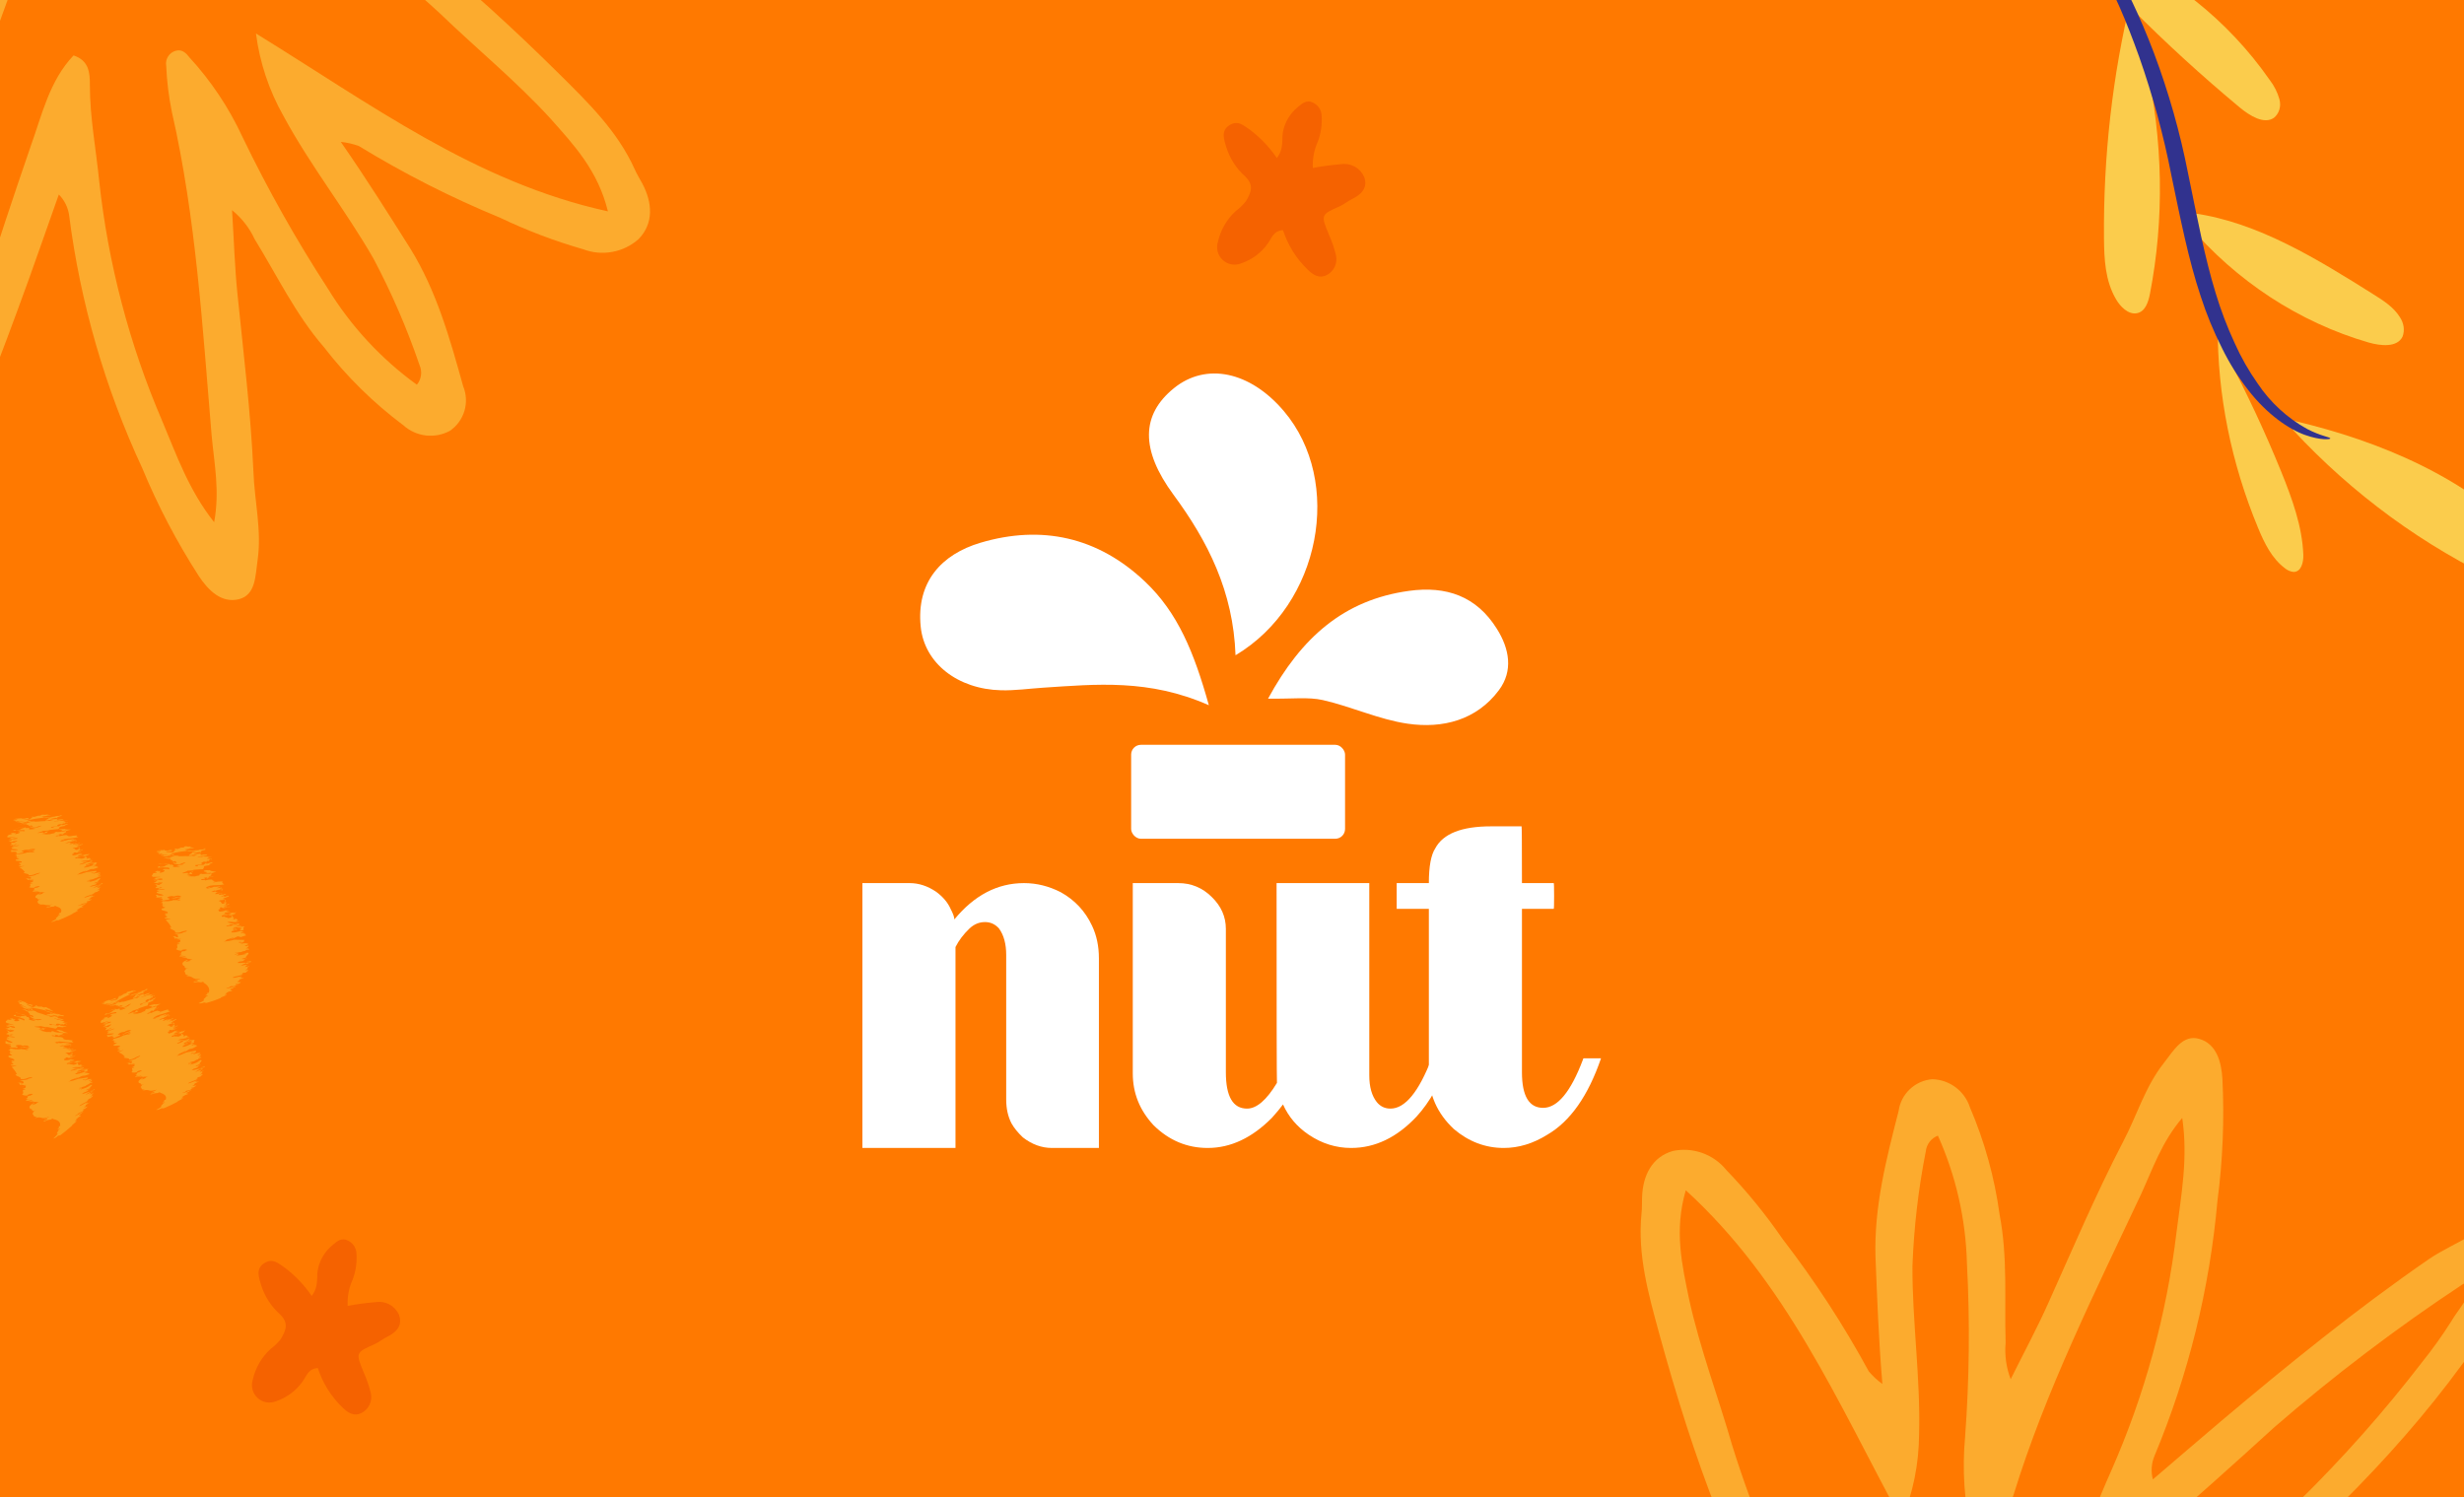 <?xml version="1.0" encoding="UTF-8"?> <svg xmlns="http://www.w3.org/2000/svg" width="1953" height="1187" viewBox="0 0 1953 1187" fill="none"><rect x="0" y="0" width="1953" height="1187" fill="#808080" stroke="none"/><g clip-path="url(#clip0_2054_72)"><rect width="1953" height="1187" fill="#FF7900"></rect><path d="M1734.58 178.209C1772.37 222.817 1822.47 255.536 1877.4 271.496C1887.3 274.336 1900.2 275.472 1904.31 266.797C1905.24 264.346 1905.52 261.639 1905.13 258.919C1904.73 256.198 1903.67 253.548 1902.04 251.204C1897.25 243.509 1889.2 238.327 1881.49 233.485C1836.66 205.303 1789.84 176.35 1739.05 169.108" fill="#FBCC4C"></path><path d="M1674.3 -15.764C1676 -7.153 1682.7 0.012 1689.15 6.454C1716.63 34.051 1745.39 60.349 1775.32 85.24C1783.31 91.862 1794.52 98.724 1802.28 93.449C1804.35 91.772 1805.87 89.509 1806.65 86.908C1807.43 84.307 1807.45 81.467 1806.71 78.698C1805.17 73.172 1802.51 67.909 1798.9 63.248C1765.89 15.853 1719.3 -21.135 1666.15 -42.14" fill="#FBCC4C"></path><path d="M1700.96 50.011C1714.52 111.446 1715.58 173.697 1704.07 232.979C1702.75 239.649 1700.27 247.157 1693.61 248.306C1686.96 249.456 1680.66 243.251 1677.13 237.103C1668.55 222.414 1667.83 205.498 1667.65 189.402C1667.05 124.117 1674.34 59.803 1689.35 -2.175" fill="#FBCC4C"></path><path d="M1765.17 281.931C1781.03 311.851 1795.33 342.441 1807.99 373.566C1816.73 395.09 1824.8 417.274 1825.64 439.694C1825.87 445.748 1824.01 453.374 1817.92 453.358C1815.44 453.131 1813.03 452.1 1811.05 450.427C1800.7 442.677 1794.81 430.553 1789.94 418.846C1768.42 367.123 1757.48 312.627 1757.81 258.772" fill="#FBCC4C"></path><path d="M1817.44 340.771C1864.7 391.807 1921.44 433.251 1983.83 462.301C1994.47 467.255 2008.72 471.181 2015.14 462.606C2021.56 454.031 2013.7 440.143 2005.24 431.184C1956.08 378.713 1886.69 349.76 1818.48 333.644" fill="#FBCC4C"></path><path d="M1615.8 -86.537C1615.38 -85.663 1620.91 -80.881 1629.82 -71.559C1642.44 -58.296 1653.5 -43.689 1662.75 -28.075C1674.77 -8.583 1685.3 16.527 1695.51 44.974C1706.35 75.835 1714.89 107.231 1721.05 138.89C1728.14 172.781 1734.52 205.615 1744.33 234.953C1748.84 248.945 1754.49 262.659 1761.2 275.953C1766.94 287.7 1773.94 298.896 1782.07 309.325C1797.07 328.587 1814.21 340.226 1826.98 344.771C1839.75 349.317 1847.14 348.203 1847.03 347.623C1847.07 346.391 1839.98 345.93 1828.69 340.056C1813 331.416 1799.49 319.01 1789.53 304.105C1782.36 293.941 1776.22 283.157 1771.22 271.935C1765.24 259.02 1760.2 245.774 1756.16 232.31C1747.37 203.766 1741.36 171.546 1734.3 137.445C1728 105.123 1718.92 73.118 1707.17 41.792C1701.68 27.336 1695.94 13.837 1689.93 1.293C1684.39 -10.402 1677.96 -21.73 1670.69 -32.584C1660.33 -48.433 1647.68 -62.813 1633.2 -75.195C1622.76 -83.629 1616.26 -87.242 1615.8 -86.537Z" fill="#31328E"></path><path d="M199.434 762.731C199.747 762.821 200.076 762.841 200.398 762.792C200.197 762.656 199.839 762.696 199.434 762.731Z" fill="#FB9F1E"></path><path d="M127.147 690.543C127.219 690.597 127.278 690.667 127.319 690.747C127.319 690.747 127.386 690.516 127.147 690.543Z" fill="#FB9F1E"></path><path d="M188.733 742.882C191.059 743.322 192.991 741.788 195.294 741.422C194.641 741.317 194.954 740.706 193.292 741.318C197.746 739.886 190.435 740.453 193.976 739.178C192.976 739.516 191.931 739.704 190.876 739.735C190.299 739.306 192.465 738.88 193.351 738.484C192.016 738.604 190.909 738.011 191.553 737.949C190.357 737.821 187.133 739.266 184.995 739.102C181.868 739.421 184.395 738.388 183.439 738.233C185.509 737.279 185.035 738.373 186.101 738.348L184.442 737.304C185.925 736.582 187.462 736.858 187.16 737.328C189.039 736.405 187.105 736.07 184.542 736.437C185.052 736.009 184.42 735.93 185.387 735.423C187.614 735.093 189.859 734.894 192.109 734.828C192.01 735.694 188.689 735.262 188.171 736.045L190.815 735.566C189.366 736.173 191.392 735.995 191.628 736.276C191.117 736.705 190.715 736.433 190.293 736.396C190.678 736.855 189.307 737.658 192.4 737.455C194.661 736.21 191.029 735.822 194.076 734.787L189.968 733.884C188.386 734.484 186.73 734.864 185.044 735.015C188.096 734.194 189.391 733.455 189.828 732.784C186.512 733.653 186.64 732.458 184.01 733.316C185.742 733.255 182.937 733.956 182.716 734.054C182.309 733.57 179.569 734.607 179.333 734.327C179.863 733.143 181.495 733.948 182.379 732.771C184.567 732.612 186.764 732.63 188.949 732.825C190.424 732.458 188.542 732.34 190.277 731.711C188.56 732.413 187.023 732.137 186.324 732.549C184.761 732.034 181.223 731.653 180.128 730.919C185.147 730.057 184.235 731.822 190.067 730.321C189.221 729.987 186.786 730.508 187.088 730.037C190.007 729.11 187.22 728.795 186.992 728.16L185.543 728.767C184.267 728.75 185.029 728.154 185.326 727.731L186.017 727.673L185.01 727.561L185.47 727.436C183.84 727.412 185.167 726.298 184.163 725.879C181.733 726.353 184.204 726.498 183.962 726.831C182.993 727.414 181.902 727.764 180.774 727.853C180.605 727.082 177.597 727.126 177.509 726.244L176.896 726.758C175.143 726.794 175.922 726.27 175.72 725.874C177.256 724.802 179.231 725.755 180.547 725.043C182.735 724.903 180.4 725.905 183.522 725.374L186.888 724.201C184.712 724.2 187.734 723.187 187.208 722.976L185.76 723.582C183.12 724.014 185.046 723.354 185.395 723.148L181.597 724.117C180.985 724.632 184.444 724.295 182.326 724.985C180.976 724.465 177.881 725.235 177.502 724.422C178.999 724.08 178.113 724.475 179.256 724.386C180.399 724.296 177.079 724.125 178.313 723.263C179.864 723.505 181.451 723.342 182.92 722.79L179.938 723.074C180.347 722.731 181.515 722.62 181.596 722.509C182.081 722.102 178.582 723.168 179.232 722.492C179.82 722.228 180.441 722.043 181.078 721.943C181.037 721.325 180.071 721.831 178.559 721.534C178.655 722.063 174.25 722.931 173.651 722.477C173.986 721.631 171.434 721.597 175.018 720.373L173.051 720.414C175.823 720.089 173.894 719.707 174.302 719.364C177.291 718.727 174.391 720.507 179.277 719.539C179.659 718.957 181.199 718.926 182.534 718.807C182.085 718.27 179.016 719.28 176.994 719.41C178.244 719.188 177.221 718.437 179.909 718.27C180.001 717.757 176.879 718.289 177.394 717.813C178.614 717.66 180.149 717.415 181.714 717.103C180.66 717.247 181.853 716.594 181.908 716.505C181.35 716.669 179.349 716.825 180.276 717.048C177.905 717.385 179.999 716.149 178.025 716.544C180.724 715.976 178.44 715.587 179.466 714.943C173.066 716.182 182.061 715.288 176.809 716.39C174.551 716.24 176.282 714.57 173.264 714.188C174.387 713.246 175.716 713.74 178.061 713.165C179.223 713.668 177.377 714.217 178.62 714.609C179.641 713.752 178.759 712.753 176.689 712.619C176.175 712.006 182.941 710.635 181.147 710.052C180.03 710.221 178.942 710.548 177.916 711.023C177.144 710.932 177.842 710.52 177.794 710.256C176.464 710.329 176.269 710.927 175.074 710.799C175.647 710.339 176.348 710.07 177.081 710.028L177.188 710.156C175.151 709.646 182.051 708.641 177.985 708.617C176.945 708.881 178.199 708.872 177.551 708.981C176.045 709.356 174.477 709.413 172.948 709.146C174.36 708.962 173.254 708.889 173.663 708.547C175.96 707.967 174.424 709.039 176.049 708.85L176.323 708.141L176.017 708.398L173.631 708.094C174.473 708.475 170.75 708.86 170.433 708.69C170.815 708.108 171.172 707.548 173.833 707.142C171.172 707.548 171.157 706.908 170.524 706.569C169.707 707.255 168.26 707.034 167.386 707.028L169.899 705.876C170.792 706.474 172.243 705.3 174.077 705.153C176.82 704.896 175.504 705.609 175.181 706.054C179.958 704.437 172.35 705.428 174.574 704.345C175.798 704.145 177.235 703.939 177.014 704.298C177.841 704.039 174.547 704.106 175.863 703.393C174.474 703.9 173 704.132 171.522 704.078L174.437 702.938C174.98 702.134 171.191 703.269 169.684 702.924L167.655 703.67C165.02 704.054 167.533 702.902 164.608 703.356C164.575 703.731 166.861 703.553 166.082 704.076C163.26 704.705 164.494 703.843 162.929 703.895C163.925 703.065 165.082 702.45 166.327 702.087C170.745 701.338 171.955 702.106 177.702 701.023C176.813 700.378 175.206 699.551 176.811 698.769C174.307 698.562 171.786 698.806 169.369 699.491C168.843 699.279 169.09 699.159 169.831 698.798L171.291 698.878C169.736 698.269 168.122 698.057 168.128 697.183C166.257 697.085 164.384 697.331 162.601 697.906L162.129 697.345L161.592 697.534C158.722 697.898 159.582 697.264 159.64 696.867C160.864 696.666 161.18 696.836 161.927 696.688C162.673 696.54 162.551 695.773 161.177 695.795C162.401 695.594 165.186 695.388 164.385 695.886L163.371 696.128L165.066 696.489C163.452 696.017 166.469 695.051 169.416 694.623C167.78 694.125 166.484 695.691 165.321 694.927C170.873 692.834 163.339 692.98 171.455 691.04C169.658 690.765 166.761 690.63 166.387 689.769C163.939 690.17 165.357 689.372 162.227 689.997C159.054 691.399 167.222 690.765 162.777 692.103C164.32 692.106 165.862 692.004 167.392 691.797C167.628 692.077 167.386 692.411 165.893 692.706C164.257 692.209 159.871 693.41 159.642 692.515C157.592 692.974 158.417 693.543 157.906 693.972C156.757 694.068 155.628 694.328 154.551 694.743C152.534 694.827 150.736 694.551 148.962 694.562C150.105 694.472 150.769 694.176 151.435 694.139L147.76 693.7C149.239 693.164 150.789 692.845 152.36 692.754C153.075 692.154 149.592 691.684 153.263 691.082C152.685 690.393 151.106 691.674 150.07 691.891L150.584 692.504C146.333 693.244 151.477 691.494 147.387 692.012C139.604 693.105 149.69 690.557 148.37 690.229L153.984 689.868L152.664 689.54C154.913 689.524 158.584 688.922 160.94 689.033C161.005 688.282 162.537 686.997 161.427 686.71C163.251 686.228 165.108 685.877 166.982 685.659C163.355 685.483 168.616 684.288 168.601 683.648C166.407 683.314 165.857 684.732 163.024 684.674C164.43 684.277 163.218 684.076 162.531 684.087C163.593 684.109 161.826 685.113 160.945 685.722C160.978 685.347 158.266 685.796 157.123 685.885L156.613 686.574C153.236 687.059 156.121 685.987 154.478 685.843L160.576 685.075C159.257 684.747 159.16 683.958 160.975 683.218C162.172 682.778 162.536 683.212 163.386 683.239C165.458 682.805 162.092 682.89 164.641 682.403C166.527 682.213 164.877 682.684 165.458 682.805L166.194 681.143C167.392 680.964 167.837 681.287 167.407 681.604C168.745 680.916 168.032 680.689 163.791 680.767C165.196 679.841 166.804 679.268 168.478 679.096C167.415 679.106 166.356 679.236 165.322 679.482C165.887 678.704 161.511 679.244 161.356 678.852L159.149 679.487C161.389 678.476 155.225 679.995 157.035 679.042C159.424 678.777 162.157 678.354 164.732 677.846C162.344 678.11 164.368 677.412 164.218 677.233C161.903 677.74 161.969 676.989 159.655 677.757C157.674 677.418 160.88 676.729 157.739 676.667C157.127 677.181 155.222 676.518 153.623 676.946C153.344 676.354 156.131 675.58 158.729 675.358C158.525 675.529 157.579 676.062 159.545 675.761L158.795 674.867C160.201 674.213 161.699 673.778 163.237 673.576C160.058 673.677 165.267 672.263 161.531 672.528C163.963 672.575 160.714 673.214 160.408 673.471L159.848 673.374L155.053 673.57C153.217 674.285 158.184 673.205 158.173 673.867C153.791 675.021 151.269 673.571 148.584 674.519C147.226 675.181 151.494 674.513 153.108 674.725L155.115 675.302C154.205 675.465 153.279 675.527 152.355 675.487C152.5 676.54 150.138 677.043 149.749 678.239C151.697 677.728 153.708 677.506 155.72 677.579C156.911 677.754 154.174 678.224 153.932 678.558C153.351 678.436 150.753 678.658 152.428 678.166L149.217 678.642C145.197 678.362 142.137 679.277 140.832 678.241C138.465 678.531 137.128 677.87 137.714 677.117L135.625 677.738C131.469 677.659 138.917 677.151 135.4 676.796C139.559 675.636 143.815 674.86 148.115 674.478C149.034 673.707 146.773 673.864 146.677 673.335C149.098 672.895 151.541 672.587 153.996 672.414C152.73 671.913 151.324 671.9 150.049 672.376L151.248 671.369C151.995 671.222 152.042 671.486 151.962 671.597C152.681 671.211 150.91 670.914 149.562 670.914C149.669 671.042 150.352 671.078 149.797 671.195C148.572 670.935 147.324 670.802 146.071 670.799C147.945 671.01 143.966 671.608 146.296 671.741C145.366 671.825 143.434 672.011 143.886 671.719C142.624 672.337 141.305 672.832 139.948 673.197C141.679 672.615 139.064 672.764 138.71 672.757C138.123 673.25 138.798 673.64 139.809 673.705C135.907 674.239 140.666 674.726 136.507 674.954C137.915 674.816 138.091 675.234 137.107 675.668C135.487 675.666 133.869 675.572 132.259 675.387C130.208 674.498 135.202 675.005 136.399 674.566L135.999 673.727C135.441 673.891 133.158 673.762 133.467 674.286C130.954 674.35 129.161 674.028 131.019 673.339C129.833 673.377 130.09 673.683 130.01 673.794C128.845 673.858 124.651 673.941 124.018 674.69C124.248 674.497 125.973 674.79 127.251 674.239C127.776 674.451 126.197 675.472 123.927 675.463C124.636 675.737 126.349 676.171 126.896 676.408C125.092 676.747 126.08 676.266 125.184 676.235L126.386 677.097L128.351 676.535C127.1 677.585 131.831 677.312 133.359 677.682C131.631 677.913 129.875 677.823 128.179 677.419C124.534 678.259 130.193 677.382 129.73 678.075C128.985 678.282 128.221 678.413 127.449 678.467L130.278 678.572C129.891 678.734 129.472 678.803 129.054 678.773C132.597 679.106 133.489 678.096 135.088 679.016C136.608 678.132 132.839 678.772 133.011 678.149C134.844 677.843 136.715 677.863 138.541 678.206C137.826 678.806 133.144 679.603 135.71 680.017C134.126 679.736 132.742 680.419 132.565 679.742C130.9 679.572 131.18 680.165 129.376 680.504C129.982 680.604 132.693 679.895 132.264 680.472L131.812 680.504L135.35 680.884C133.771 681.905 139.408 682.09 135.789 683.169L139.085 682.535C139.449 682.969 139.648 683.672 140.306 683.99C139.333 684.204 138.317 684.073 137.429 683.62C136.989 684.599 139.098 685.09 141.851 685.26C143.099 684.856 144.319 684.37 145.502 683.805C150.221 683.673 142.733 684.911 145.158 685.312C141.921 685.81 142.351 685.493 139.243 686.144C141.491 686.127 141.109 686.709 143.042 686.783C139.96 687.413 137.255 687.507 136.847 686.762C139.51 685.789 134.583 685.878 137.165 685.016L135.222 685.603C134.171 685.18 134.707 684.73 133.097 684.471L133.575 684.419L130.316 684.63L130.466 684.809C128.806 684.918 127.139 684.86 125.491 684.634C126.112 685.375 131.234 684.687 134.173 684.613C134.082 685.385 128.471 686.527 131.406 686.5C129.94 686.949 128.423 687.214 126.891 687.288C125.968 687.018 127.912 686.431 125.711 686.712C125.99 687.043 124.535 687.176 125.028 687.764C127.697 687.536 130.38 687.509 133.053 687.684C134.637 687.965 134.652 688.604 133.826 689.124C133.462 688.69 130.654 688.61 128.647 689.12C131.641 688.956 126.45 690.442 130.513 689.686C130.319 690.284 130.565 691.251 127.06 691.844C125.694 691.511 127.756 690.651 126.91 690.317C126.367 690.606 125.761 690.756 125.145 690.754L125.424 689.998C123.793 690.801 122.654 690.844 123.121 691.452C123.459 691.349 123.806 691.276 124.157 691.235C124.286 691.388 124.124 691.611 124.253 691.764L121.038 692.287C122.621 692.567 118.766 694.194 121.23 694.693L120.543 694.704C119.995 695.555 126.345 694.62 127.256 695.29C125.781 695.353 124.315 695.549 122.876 695.877C124.541 696.047 121.932 696.67 121.217 697.27C123.011 696.504 124.668 697.027 125.656 696.546C128.85 695.997 128.993 696.79 128.667 697.282C124.565 698.201 126.193 696.356 122.059 697.651C121.732 698.143 124.121 697.878 124.844 697.445C124.5 698.034 124.031 698.541 123.47 698.929C122.909 699.317 122.27 699.578 121.597 699.692C124.827 699.809 123.173 700.326 127.311 700.073C127.054 699.767 124.129 700.221 125.654 699.55L128.755 699.513C129.162 699.998 126.474 700.993 126.096 701.528L124.696 701.311L125.173 701.258C123.821 701.306 124.573 700.543 122.259 701.051C125.125 700.994 122.457 701.754 124.523 701.934L124.045 701.987C126.577 702.516 119.676 704.349 125.673 703.927C126.671 703.393 127.771 703.078 128.9 703.003C127.515 703.426 128.088 703.902 126.387 704.155L125.802 704.08C125.394 704.683 125.174 705.043 125.759 705.117C127.377 704.815 129.022 704.673 130.668 704.695C129.417 705.744 125.759 705.117 124.008 705.934L126.331 706.421L124.464 706.944C122.702 708.422 129.205 708.446 129.444 709.768C126.225 710.338 124.729 709.592 124.493 709.311C121.744 710.183 125.699 710.126 123.821 711.05C123.439 711.632 126.357 711.532 128.194 711.078C129.454 711.543 126.375 711.865 125.838 712.054C129.374 711.654 128.268 712.669 129.11 713.05L127.162 713.424L129.753 713.816C129.982 713.623 131.727 713.42 132.951 713.22L132.746 713.391C138.005 711.675 128.766 712.381 134.635 710.458C135.429 710.574 136.421 710.046 137.215 710.163C137.011 710.334 136.806 710.506 136.013 710.649C137.66 710.486 139.119 710.566 138.943 710.148C143.117 709.472 142.225 710.482 143.83 710.788C141.265 711.723 139.692 711.042 137.751 711.061C137.987 711.342 139.898 711.131 138.931 711.637L135.792 712.096C137.663 712.615 138.582 711.844 141.635 711.543C145.602 711.085 141.595 712.272 141.912 712.442L141.114 712.372C139.991 713.315 143.231 712.77 143.059 713.394L140.655 714.106C143.628 712.828 136.174 713.951 137.674 713.302C134.936 714.86 131.32 714.284 128.526 714.323C129.18 714.688 128.878 715.158 127.221 715.723C131.465 715.597 125.989 717.366 130.818 717.055C130.307 717.483 128.587 717.143 128.554 717.519C128.521 717.894 129.002 718.883 130.932 719.264C130.921 719.665 129.484 719.871 128.201 720.208C126.642 722.342 134.221 721.68 132.792 723.968L131.064 723.982C130.737 724.474 130.248 724.928 132.56 724.728C127.296 726.231 136.285 725.952 130.586 727.56C129.736 728.621 134.35 727.794 135.32 728.328C133.94 728.425 132.581 728.729 131.291 729.23C133.181 730.924 134.721 732.971 135.826 735.255C135.473 735.309 135.115 735.318 134.76 735.28C134.591 736.945 140.079 737.472 138.66 739.098C140.057 739.47 141.532 739.426 142.905 738.972C144.376 738.321 145.936 737.891 147.534 737.697C150.1 738.371 143.703 739.042 144.746 739.559C140.675 740.669 141.926 739.62 138.263 740.388L141.124 740.945C139.975 741.909 142.425 742.029 140.568 742.978C140.976 742.635 137.468 743.535 138.976 742.792C138.976 742.792 139.432 742.713 139.641 742.755C139.804 741.705 137.546 742.643 136.468 741.981C137.652 742.51 138.884 743.304 138.225 744.074C140.983 743.369 139.549 744.356 141.361 744.183L141.157 744.354C142.002 744.201 142.868 744.212 143.709 744.388L140.149 745.33C140.653 745.516 141.893 744.868 142.418 745.079C142.944 745.291 144.054 746.665 140.209 747.63C140.594 748.089 142.726 747.779 142.319 748.382C141.406 748.539 140.984 748.502 140.528 748.58C139.994 749.811 141.509 750.889 139.581 752.377C140.866 753.261 142.409 753.695 143.967 753.611C143.753 753.356 144.339 752.603 146.493 752.578C148.648 752.554 147.549 752.955 148.266 753.135C146.394 753.445 146.735 754.421 145.235 753.982C141.216 755.05 146.35 755.31 142.325 756.164C143.587 756.062 143.16 757.16 145.34 757.113C143.597 757.576 144.017 756.832 142.81 757.105L143.468 757.423L142.262 757.696C141.387 758.779 146.388 757.844 147.256 758.203L146.799 758.282L147.517 758.463L144.152 758.807C144.729 759.236 147.693 758.88 148.591 759.432L147.572 759.721L148.767 759.849C148.447 759.853 148.129 759.913 147.829 760.027C151.007 759.667 149.991 760.737 152.524 760.438C152.141 760.759 148.356 761.847 151.095 761.637L147.342 762.35C146.721 761.61 149.976 761.445 148.391 760.904C143.58 762.636 144.486 764.182 145.186 765.378C147.943 765.761 144.202 768.249 149.98 767.358L147.647 767.793L146.072 769.855C147.322 770.982 145.886 772.796 149.287 773.116L147.404 773.827C154.161 773.377 150.994 776.861 158.998 775.668C157.372 776.685 155.971 776.208 154.551 776.486C153.939 777 159.321 776.571 155.794 777.966C154.587 778.239 154.525 777.595 153.823 778.054C151.688 778.932 156.195 777.977 153.766 778.972C155.624 778.33 157.631 778.25 159.534 778.742C159.534 778.742 159.534 778.742 159.84 778.485C161.588 777.976 161.308 778.472 161.65 778.62L160.98 778.703C164.657 780.751 166.847 783.568 165.387 787.012L163.573 786.924C164.96 787.022 164.238 787.976 163.851 788.344C160.414 790.054 167.567 788.314 163.567 789.975L163.166 789.964C163.51 790.892 159.757 792.433 162.041 792.822C160.576 793.764 159.033 794.578 157.429 795.257C157.707 795.589 159.912 795.261 160.368 795.183L160.572 795.011C162.651 794.223 162.445 794.962 163.456 795.027C167.455 793.98 171.369 792.63 175.162 790.988C173.89 790.664 180.374 789.007 179.642 788.447C175.079 789.231 182.712 786.61 178.507 787.094C181.645 786.635 179.936 785.894 183.438 785.609C185.786 784.726 180.492 784.949 183.248 783.724C183.917 783.64 184.646 783.42 185.047 783.432C183.127 783.216 187.075 782.426 186.885 781.889L183.739 782.702C182.647 782.749 184.876 782.14 184.352 782.188C183.385 782.716 182.339 783.08 181.254 783.266C180.456 783.196 179.385 783.268 179.312 783.025C180.029 782.798 180.783 782.712 181.534 782.77C181.534 782.77 181.659 782.142 183.138 781.728C184.118 781.794 185.102 781.769 186.078 781.653C186.825 780.678 187.075 781.338 189.401 780.43C185.842 781.373 187.647 780.206 186.716 780.03C188.195 779.615 187.246 780.194 188.397 780.011C194.708 777.63 187.003 779.18 188.159 777.861C188.504 777.802 188.855 777.785 189.205 777.811C188.086 777.619 191.453 776.446 189.231 776.701C189.843 776.187 193.399 775.552 193.145 774.939C189.382 776.052 193.68 773.968 189.596 774.959L191.866 773.881C189.541 773.961 185.016 775.671 184.42 774.909C185.773 773.774 191.134 773.32 193.136 772.336L190.859 772.681L192.345 771.912C191.543 771.889 192.092 771.299 193.341 771.077C194.59 770.855 194.352 771.141 195.316 770.942C193.153 771.06 200.511 768.061 194.264 769.17C195.304 768.646 195.153 768.207 197.105 767.787C194.346 768.232 197.711 766.539 195.902 766.665C196.866 766.465 198.293 765.833 197.495 765.763C196.35 766.309 195.097 766.588 193.829 766.578C195.737 765.846 193.855 765.469 197.103 764.57C194.89 764.783 192.697 765.169 190.545 765.723C192.454 764.991 191.836 764.204 195.614 763.47C195.206 763.813 194.491 764.413 197.074 763.81C198.347 763.047 196.004 763.882 195.555 763.607C196.254 763.455 197.779 762.784 198.985 762.511C198.546 762.402 198.578 762.026 199.038 761.64C197.471 762.521 196.364 761.927 194.958 762.585L197.765 762.404C198.15 762.864 195.749 763.009 194.859 763.451C193.866 762.631 190.103 763.745 188.091 763.215C188.662 762.921 189.212 762.59 189.739 762.223C191.214 762.154 192.666 761.833 194.032 761.274C191.037 761.438 195.665 759.903 196.278 759.389C195.051 759.945 193.731 760.271 192.386 760.35C190.106 759.914 193.578 759.697 195.065 758.928C194.373 757.638 198.74 755.843 196.182 755.076L193.14 756.324L196.163 755.831C193.317 756.71 190.381 757.263 187.41 757.479C188.429 757.189 187.718 756.654 189.455 756.545L187.998 756.158C186.686 756.564 187.284 756.758 185.902 756.874C186.817 756.085 187.975 755.635 189.182 755.599C189.215 755.224 188.075 755.006 186.306 755.49C185.921 755.03 190.058 754.777 191.44 754.661C191.507 754.171 194.155 753.645 194.935 753.642L194.464 753.081L197.407 752.699C198.325 751.928 194.987 752.511 197.433 751.59L194.866 752.004C196.703 750.462 197.083 750.447 197.054 749.428L195.204 750.023C191.663 749.95 198.059 748.759 196.422 748.001C194.718 747.519 192.906 747.593 191.247 748.211C190.073 748.108 191.885 747.675 192.895 747.22C191.159 747.328 187.959 747.403 189.71 746.587C190.507 746.6 191.299 746.709 192.07 746.911C195.02 746.175 192.497 745.813 193.792 745.075L185.697 744.864C182.947 745.715 180.097 746.205 177.221 746.323C179.093 746.014 178.924 745.242 180.137 744.615C181.954 744.395 184.355 742.902 185.275 743.479C184.389 743.874 181.822 744.549 182.881 744.618C184.766 743.993 186.592 743.203 188.338 742.256C189.297 742.104 190.552 742.095 190.6 742.359C189.96 742.467 189.335 742.642 188.733 742.882Z" fill="#FB9F1E"></path><path d="M91.154 791.014L91.326 791.218C91.526 791.094 91.508 791.021 91.154 791.014Z" fill="#FB9F1E"></path><path d="M162.332 845.579C162.658 845.58 162.981 845.529 163.291 845.427C162.964 845.408 162.637 845.46 162.332 845.579Z" fill="#FB9F1E"></path><path d="M106.154 852.853L106.887 852.586C106.633 852.646 106.387 852.736 106.154 852.853Z" fill="#FB9F1E"></path><path d="M93.351 793.152L93.529 793.002C92.873 793.205 92.959 793.307 93.351 793.152Z" fill="#FB9F1E"></path><path d="M84.716 806.104L85.023 806.107C85.023 806.107 84.934 806.052 84.716 806.104Z" fill="#FB9F1E"></path><path d="M157.438 829.044L156.564 829.299C156.867 829.26 157.161 829.174 157.438 829.044Z" fill="#FB9F1E"></path><path d="M150.241 831.739C152.549 831.586 154.254 829.937 156.474 829.161C155.783 829.219 156.067 828.676 154.479 829.531C158.687 827.391 151.649 829.426 154.95 827.656C154.015 828.134 153.03 828.508 152.014 828.771C151.395 828.552 153.367 827.636 154.253 827.24C152.966 827.625 151.852 827.385 152.482 827.204C151.31 827.362 148.334 829.207 146.338 829.576C143.299 830.517 145.641 829.161 144.715 829.198C146.614 828.039 146.272 828.979 147.334 828.741L145.578 828.256C146.958 827.36 148.48 827.256 148.252 827.709C149.937 826.556 148.031 826.72 145.614 827.574C146.099 827.167 145.357 827.267 146.319 826.547C147.764 826.248 151.91 824.552 152.776 824.651C152.74 825.334 149.388 825.798 149.071 826.456L151.589 825.517C150.243 826.299 152.187 825.712 152.456 825.877C152.08 826.14 151.628 826.275 151.169 826.261C151.491 826.644 150.329 827.489 153.308 826.685C155.273 825.035 151.917 825.546 154.665 824.154L150.613 824.51C149.13 825.323 147.566 825.978 145.948 826.467C147.643 825.933 149.166 824.955 150.358 823.636C147.227 825.089 147.219 824.095 144.745 825.345C146.416 824.9 143.826 826.116 143.622 826.288C143.418 826.459 140.66 827.425 140.391 827.259C140.793 826.183 142.449 826.446 143.289 825.218C145.379 824.619 147.505 824.157 149.655 823.835C151.056 823.224 149.333 823.452 150.931 822.764C149.334 823.712 147.858 823.82 147.199 824.33C145.645 824.241 142.021 824.847 141.021 824.381C145.789 822.598 145.18 824.153 150.573 821.715C149.728 821.641 147.423 822.575 147.652 822.122C150.373 820.752 147.644 821.128 147.352 820.677L146.028 821.484C144.8 821.731 145.6 820.973 145.718 820.7L146.375 820.497L145.39 820.671L145.747 820.371C144.204 820.709 145.347 819.532 144.319 819.395C142.014 820.329 144.393 819.898 144.245 820.24C143.327 820.929 142.297 821.455 141.2 821.795C140.963 821.254 138.064 821.947 137.861 821.29L137.274 821.783C135.603 822.228 136.271 821.625 136.057 821.369C137.461 820.191 139.552 820.35 140.612 819.591C142.722 818.995 140.597 820.3 143.533 819.184L146.535 817.578C144.48 818.084 147.261 816.577 146.745 816.532L145.421 817.339C142.924 818.303 144.687 817.346 145.121 816.981L141.572 818.611C140.985 819.104 144.335 818.119 142.325 819.197C140.938 819.1 138.033 820.407 137.664 819.759C139.087 819.174 138.261 819.693 139.356 819.34C140.452 818.986 137.203 819.625 138.198 818.789C139.741 818.626 141.233 818.144 142.579 817.374L139.758 818.263C140.141 817.942 141.215 817.563 141.274 817.426C141.333 817.289 138.471 818.647 139.002 817.984C139.534 817.627 140.107 817.335 140.71 817.116C140.635 816.613 139.75 817.269 138.228 817.372C136.873 818.373 135.287 819.016 133.618 819.24C133.85 818.48 131.364 819.043 134.665 817.274L132.802 817.75C135.457 816.87 133.593 817.086 133.976 816.764C136.779 815.543 134.231 817.638 138.841 815.77C139.15 815.206 140.629 814.791 141.993 814.343C140.192 814.781 138.431 815.371 136.73 816.106C137.859 815.637 136.8 815.308 139.374 814.54C139.411 814.117 136.449 815.254 136.892 814.796C138.042 814.352 139.508 813.818 140.956 813.212C139.981 813.552 141.044 812.746 141.1 812.656C140.666 813.021 138.658 813.531 139.583 813.494C137.312 814.312 139.091 812.907 137.327 813.604C139.879 812.55 137.614 812.754 138.554 812.008C132.517 814.508 141.092 811.662 136.175 813.787C133.941 814.183 135.416 812.467 132.469 812.896C133.387 811.864 134.774 811.962 136.968 810.947C138.163 811.075 136.434 811.917 137.76 811.892C138.623 810.95 137.678 810.394 135.657 810.785C135.229 810.275 141.411 807.74 139.64 807.704C138.566 808.097 137.543 808.619 136.595 809.259C135.827 809.381 136.359 808.978 136.384 808.696C135.097 809.081 135.005 809.593 133.806 809.772C134.315 809.258 134.951 808.889 135.65 808.703C133.632 808.787 140.16 806.354 136.221 807.31C135.284 807.749 136.571 807.365 135.992 807.763C134.58 808.403 133.075 808.814 131.534 808.982C132.876 808.508 131.789 808.768 132.172 808.447C134.344 807.407 132.983 808.636 134.543 808.11L134.694 807.461L134.388 807.718L132.017 808.055C132.883 808.154 129.351 809.335 129.001 809.281C129.306 808.764 129.615 808.2 132.112 807.235C129.615 808.2 129.516 807.718 128.841 807.588C127.954 808.189 126.941 808.577 125.88 808.725L128.14 807.219C129.088 807.468 130.312 806.179 132.064 805.623C134.693 804.764 133.506 805.63 133.277 806.083C137.655 803.628 130.47 806.264 132.356 804.986C133.485 804.517 134.853 804.021 134.683 804.338C135.429 803.93 132.279 804.79 133.466 803.924C132.18 804.649 130.795 805.181 129.354 805.504L132.024 803.916C132.422 803.147 128.904 804.968 127.429 805.076L125.585 806.144C123.063 807.13 125.199 805.685 122.583 806.663C122.605 806.948 124.796 806.241 124.128 806.845C121.47 808.032 122.546 807.085 121.067 807.5C121.925 806.584 122.936 805.824 124.054 805.254C128.225 803.537 129.498 803.861 134.9 801.589C133.952 801.341 132.274 801.052 133.657 800.109C131.192 800.59 128.805 801.408 126.562 802.54C126.046 802.495 126.348 802.285 126.927 801.886L128.351 801.561C126.772 801.494 125.19 801.734 125.038 801.035C123.212 801.442 121.451 802.1 119.805 802.99L119.207 802.796L118.774 803.16C116.085 804.155 116.833 803.44 116.837 803.133C117.966 802.664 118.315 802.718 119.005 802.4C119.696 802.082 119.459 801.541 118.253 801.814C119.403 801.37 122.037 800.465 121.343 801.091L120.385 801.504L122.099 801.369C120.44 801.414 123.246 799.885 125.99 798.8C124.356 798.823 123.342 800.414 122.014 800.179C127.081 797.145 119.83 799.184 127.425 795.638C125.651 795.909 122.808 796.512 122.383 795.954C120.053 796.91 121.3 795.907 118.496 797.128C115.693 798.35 123.384 796.42 119.312 798.619C120.793 798.224 122.248 797.743 123.672 797.179C123.865 797.408 123.793 797.686 122.37 798.271C120.736 798.294 116.746 800.381 116.377 799.734C114.455 800.607 115.378 800.877 114.957 801.36C113.861 801.723 112.811 802.211 111.826 802.813C109.908 803.379 108.139 803.603 106.442 804.069C107.537 803.716 108.116 803.317 108.747 803.136L105.169 803.745C106.532 802.953 107.976 802.31 109.476 801.827C109.986 801.139 106.622 801.744 110.081 800.319C109.351 800.019 108.101 801.329 107.015 801.849L107.443 802.359C103.464 804.046 108.148 801.333 104.283 802.793C96.984 805.656 106.299 801.101 104.99 801.199L110.411 799.52L109.08 799.593C111.237 799.001 114.671 797.598 116.964 797.065C116.898 796.468 118.178 795.09 117.086 795.137C118.815 794.294 120.464 793.563 122.249 792.891C118.647 793.783 123.609 791.402 123.509 790.92C121.356 791.205 121.057 792.456 118.346 793.165C119.589 792.47 118.417 792.627 117.918 792.655C118.958 792.391 117.383 793.625 116.635 794.34C116.638 794.033 114.061 795.109 112.965 795.462L112.622 796.142C109.363 797.442 112.194 795.632 110.446 796.141C113.327 795.116 113.408 795.004 116.31 794.004C114.979 794.077 114.768 793.515 116.372 792.473C117.471 791.812 117.899 792.062 118.721 791.85C120.642 790.977 117.39 791.923 119.819 790.929C121.626 790.282 120.012 791.158 120.685 791.028L121.124 789.529C122.274 789.085 122.735 789.22 122.374 789.567C123.497 788.625 122.827 788.708 118.753 789.866C119.993 788.764 121.432 787.911 122.993 787.351C121.976 787.647 120.986 788.027 120.032 788.487C120.477 787.722 116.366 789.302 116.151 789.047L114.116 790.147C116.108 788.736 110.502 791.439 112.017 790.342C114.267 789.497 116.819 788.443 119.205 787.398C116.934 788.217 118.905 787.041 118.776 786.888C116.604 787.928 116.564 787.309 114.494 788.524C112.507 788.8 115.446 787.377 112.488 788.207C111.875 788.721 110.028 788.749 108.49 789.56C108.169 789.178 110.609 787.782 113.136 787.01C112.958 787.16 112.141 787.845 113.982 787.084L113.228 786.498C114.486 785.594 115.855 784.855 117.3 784.299C114.261 785.239 119.086 782.799 115.485 783.951C117.812 783.303 114.895 784.751 114.567 784.982L114.017 785.053L109.444 786.498C107.814 787.562 112.38 785.383 112.501 785.89C108.489 787.952 105.855 787.509 103.518 789.079C102.395 790.021 106.284 788.28 107.922 787.95L109.961 787.891C109.098 788.246 108.21 788.54 107.306 788.771C107.62 789.508 105.448 790.548 105.289 791.551C107.087 790.632 108.982 789.917 110.939 789.42C112.112 789.262 109.534 790.337 109.408 790.705C109.281 791.072 106.369 791.646 107.906 790.834L104.89 792.06C101.006 792.927 98.2 794.456 96.794 794.026C94.566 794.895 93.107 794.815 93.65 794.011L91.738 795.05C87.718 796.118 94.89 793.623 91.267 794.489C95.008 792.165 98.91 790.111 102.944 788.342C103.786 787.635 101.531 788.266 101.376 787.874C104.486 786.396 104.994 786.535 108.258 785.188C106.91 785.167 105.583 785.526 104.43 786.225L105.604 785.24C106.316 784.947 106.393 785.143 106.338 785.233C106.95 784.719 105.198 785.015 103.911 785.399C103.911 785.399 104.704 785.256 104.104 785.629C102.847 785.777 101.607 786.033 100.394 786.393C102.198 786.054 98.491 787.599 100.866 786.955C99.984 787.303 98.177 787.949 98.538 787.603C97.418 788.429 96.238 789.172 95.009 789.825C96.58 788.898 94.096 789.722 93.733 789.808C93.371 789.895 93.962 790.443 94.951 790.222C91.244 791.767 95.943 790.782 92.077 791.981C93.419 791.507 93.633 791.763 92.808 792.282C91.214 792.923 90.156 792.854 88.212 793.441C86.092 793.351 90.982 792.335 92.055 791.696L91.583 791.134C91.15 791.498 88.89 791.916 89.262 792.256C86.88 792.994 85.106 793.264 86.736 792.201C85.641 792.554 85.996 792.822 85.919 792.886C83.948 793.362 82.061 794.139 80.325 795.188C81.361 794.858 82.37 794.448 83.342 793.962C83.884 793.985 82.501 795.189 80.468 795.721C81.202 795.714 82.895 795.555 83.437 795.578C81.763 796.331 82.669 795.701 81.8 795.908L83.072 796.233L84.857 795.3C83.683 796.286 88.299 794.892 89.847 794.767C88.241 795.4 86.558 795.818 84.842 796.009C81.384 797.693 86.786 795.422 86.421 796.076C85.736 796.421 85.031 796.722 84.308 796.979L87.019 796.27C86.669 796.505 86.277 796.671 85.865 796.76C89.309 796.044 90.035 795.043 91.692 795.306C92.994 794.214 89.479 795.728 89.597 795.194C91.283 794.478 93.06 793.996 94.878 793.764C94.24 794.299 89.929 796.264 92.504 795.756C90.948 795.975 89.735 796.862 89.443 796.411C87.827 796.766 88.2 797.106 86.376 797.94C86.999 797.853 89.55 796.538 89.19 797.145L88.725 797.318L92.17 796.602C90.766 797.78 96.329 796.374 92.927 798.229L96.079 796.801C96.457 797.198 96.962 797.451 97.506 797.517C96.627 797.92 95.659 798.088 94.696 798.005C94.456 798.859 96.533 798.639 99.134 798.109C100.271 797.476 101.374 796.783 102.438 796.032C106.93 794.698 99.96 797.59 102.305 797.275C99.289 798.501 99.676 798.133 96.792 799.465C98.927 798.848 98.644 799.391 100.608 798.829C97.725 800.162 95.15 800.93 94.667 800.51C97.089 799.042 92.38 800.428 94.696 799.093L92.933 800.051C91.849 800.003 92.291 799.545 90.735 799.764L91.199 799.592L88.105 800.622L88.234 800.775C86.669 801.288 85.069 801.685 83.447 801.965C86.272 801.488 89.041 800.724 91.711 799.684C91.731 800.277 86.512 802.612 89.159 801.826C87.813 802.566 86.398 803.171 84.933 803.633C84.007 803.67 85.796 802.691 83.738 803.505C83.952 803.76 82.665 804.144 83.204 804.475C85.744 803.601 88.334 802.879 90.961 802.315C92.518 802.096 92.618 802.578 91.924 803.203C90.171 803.268 88.453 803.716 86.89 804.513C89.737 803.603 84.976 806.12 88.716 804.46C88.624 804.972 88.993 805.619 85.73 806.966C84.348 807.082 86.178 805.894 85.355 805.846C84.865 806.212 84.312 806.484 83.723 806.649L83.849 806.021C82.522 807.135 81.341 807.387 81.858 807.692C82.157 807.52 82.471 807.373 82.795 807.254C82.902 807.382 82.839 807.565 83.052 807.56L80.036 808.787C81.592 808.568 78.063 810.79 80.545 810.534L79.889 810.737C79.491 811.506 85.468 809.143 86.391 809.413C84.984 809.841 83.61 810.369 82.279 810.993C83.916 810.663 81.411 811.722 80.722 812.3C82.349 811.283 84.11 811.153 84.868 810.604C87.884 809.378 88.142 809.945 87.892 810.372C84.071 812.143 85.387 810.342 81.589 812.399C81.231 812.699 83.61 812.008 84.222 811.494C83.608 812.642 82.575 813.509 81.338 813.915C83.21 813.682 85.058 813.281 86.859 812.718C86.666 812.488 83.82 813.659 85.2 812.762L88.179 811.958C88.5 812.341 86.188 813.629 85.959 814.082L84.595 814.27L85.059 814.098C83.725 814.478 84.281 813.794 82.19 814.722C84.956 813.923 82.533 815.131 84.502 814.783L84.038 814.955C86.52 814.699 80.144 817.832 85.817 815.986C86.751 815.323 87.777 814.799 88.862 814.43C87.597 815.1 88.216 815.32 86.576 815.957L86 816.049C85.716 816.592 85.547 816.908 86.123 816.816C87.634 816.187 89.189 815.667 90.776 815.26C89.777 816.403 86.123 816.816 84.629 817.94L86.919 817.714L85.19 818.556C83.771 820.182 89.925 818.497 90.291 819.451C87.296 820.703 85.751 820.521 85.482 820.356C82.927 821.717 86.755 820.68 85.048 821.808C84.764 822.351 87.551 821.577 89.2 820.846C90.454 820.837 87.548 821.884 87.054 822.125C90.421 820.953 89.477 822.006 90.322 822.079L88.482 822.841L91.019 822.495C91.981 821.997 92.983 821.578 94.014 821.243L93.835 821.393C98.699 818.79 89.698 821.646 95.328 818.662C96.095 818.539 96.976 817.93 97.765 817.834C97.586 817.984 97.382 818.155 96.692 818.473C98.226 817.969 99.65 817.644 99.436 817.389C103.334 815.813 102.63 816.84 104.131 816.711C102.261 817.749 100.242 818.49 98.144 818.908C98.473 818.936 100.225 818.38 99.339 819.036L96.404 820.151C98.23 820.098 99.012 819.267 101.914 818.267C105.723 816.897 101.958 818.839 102.385 818.829L101.617 818.951C100.52 819.872 103.694 818.73 103.602 819.243L101.375 820.373C104.227 818.588 97.052 821.39 98.431 820.494C95.711 821.995 92.748 823.009 89.678 823.49C90.379 823.598 90.128 824.026 88.612 824.863C92.61 823.77 87.602 826.407 92.312 825.021C91.827 825.428 90.177 825.638 90.199 825.924C90.221 826.21 90.906 826.766 92.663 826.684C92.835 826.888 91.339 827.49 90.155 828.049C88.916 830.046 96.097 827.717 94.995 829.773L93.324 830.218C92.967 830.518 92.653 831.129 94.844 830.422C89.929 832.807 98.466 830.384 93.219 833.047C92.514 834.074 96.928 832.283 97.88 832.485C96.557 832.886 95.286 833.442 94.093 834.141C95.996 834.928 97.701 836.127 99.084 837.652C98.748 837.775 98.399 837.863 98.044 837.916C98.074 839.195 103.4 838.336 102.173 839.932C103.551 839.905 104.905 839.571 106.137 838.954C107.509 838.127 108.964 837.445 110.478 836.921C113.038 836.861 106.926 838.857 107.925 839.063C104.083 840.809 105.193 839.746 101.734 841.171L104.544 840.943C103.447 841.865 105.894 841.463 104.209 842.617C104.592 842.296 101.248 843.754 102.652 842.836C102.652 842.836 103.091 842.685 103.283 842.655C103.353 841.856 101.262 843.046 100.126 842.781C101.343 842.934 102.615 843.258 102.004 844.033C104.589 842.863 103.288 843.956 105.039 843.399L104.835 843.571C105.628 843.282 106.455 843.1 107.295 843.029L103.972 844.512C104.514 844.536 105.621 843.781 106.163 843.805C106.705 843.829 107.885 844.665 104.371 846.179C104.649 846.511 106.775 845.727 106.466 846.291C105.563 846.614 105.179 846.675 104.74 846.826C104.338 847.903 105.961 848.281 104.136 849.943C105.555 850.332 107.053 850.324 108.467 849.919C108.164 849.869 108.754 849.069 110.83 848.588C112.309 848.174 111.867 848.632 112.601 848.625C110.816 849.297 111.12 849.867 109.743 849.936C105.93 851.613 110.953 850.704 107.037 852.207C108.252 851.84 107.858 852.823 110.036 852.256C108.388 852.987 108.753 852.333 107.577 852.798L108.23 852.902L107.101 853.372C106.375 854.372 111.117 852.611 111.988 852.663L111.523 852.835L112.257 852.829L109.027 853.8C109.646 854.02 112.493 853.109 113.304 853.299L112.32 853.733L113.493 853.575C113.181 853.651 112.879 853.76 112.589 853.898C115.628 852.958 114.71 853.989 117.285 853.221C116.902 853.542 113.328 855.193 115.881 854.399L112.233 855.807C111.537 855.391 114.708 854.557 113.108 854.464C108.598 856.814 109.664 857.877 110.357 858.599C113.032 858.313 109.602 861.017 115.052 859.01L112.802 859.854L111.431 861.744C112.726 862.354 111.443 864.04 114.769 863.597L112.985 864.529C119.498 862.804 116.63 866.125 124.365 863.679C123.07 864.627 121.614 865.333 120.067 865.763C119.506 866.234 124.685 864.89 121.44 866.569C120.289 867.013 120.19 866.531 119.556 867.019C117.52 868.119 121.824 866.508 119.541 867.728C121.276 866.875 123.184 866.435 125.117 866.441L125.424 866.184C127.072 865.453 126.869 865.885 127.193 865.96C126.982 866.034 126.763 866.086 126.541 866.116C130.222 867.029 132.502 868.813 131.297 871.782L129.548 872.032C130.913 871.844 130.191 872.797 129.881 873.101L129.753 873.209C126.53 875.174 133.462 872.445 129.587 874.566L129.182 874.601C129.675 875.189 126.042 877.236 128.235 877.05C126.847 878.061 125.392 878.977 123.88 879.791C124.094 880.046 126.284 879.339 126.723 879.188L126.902 879.038C128.878 878.075 128.731 878.678 129.712 878.55C133.53 876.995 137.255 875.22 140.868 873.234C139.617 873.195 145.842 870.712 145.111 870.412C140.705 871.848 147.857 868.499 143.965 869.46C147.003 868.519 145.368 868.282 148.71 867.391C150.938 866.261 145.8 867.397 148.415 865.899C149.067 865.743 149.757 865.425 150.141 865.364C148.256 865.554 152.065 864.184 151.928 863.864L148.911 865.091C147.897 865.333 149.984 864.451 149.498 864.598C148.556 865.254 147.523 865.769 146.432 866.128C145.643 866.224 144.603 866.488 144.525 866.292C145.202 866.01 145.911 865.81 146.635 865.696C146.635 865.696 146.753 865.162 148.09 864.475C149.053 864.353 150.004 864.151 150.934 863.872C151.605 862.961 151.871 863.433 154.179 862.192C150.664 863.706 152.464 862.326 151.539 862.364C152.962 861.778 152.08 862.387 153.176 862.034C159.245 858.898 151.766 861.65 152.799 860.392C153.135 860.269 153.484 860.181 153.839 860.129C152.721 860.196 155.911 858.607 153.776 859.224C154.338 858.753 157.755 857.538 157.463 857.087C153.868 858.712 157.917 856.227 154.019 857.803L156.168 856.477C153.875 857.009 149.714 859.153 148.996 858.712C150.272 857.641 155.514 856.112 157.29 855.014L155.099 855.721L156.504 854.803L156.632 854.696C155.843 854.793 156.267 854.262 157.469 853.776C158.67 853.289 158.475 853.627 159.357 853.278C157.302 853.785 164.21 849.989 158.286 852.002C159.074 851.286 159.99 850.724 160.985 850.346C158.33 851.226 161.459 849.252 159.72 849.668C160.623 849.345 161.947 848.538 161.18 848.66C160.144 849.242 159.022 849.655 157.856 849.883C159.619 848.926 157.793 848.979 160.844 847.637C158.716 848.234 156.629 848.968 154.597 849.835C156.018 848.651 157.627 847.713 159.357 847.058C158.974 847.379 158.439 848.089 160.824 847.044C161.947 846.102 159.763 847.283 159.302 847.148C159.962 846.898 161.406 846.078 162.454 845.72C162.006 845.705 161.954 845.487 162.447 844.986C161.094 846.122 159.873 845.755 158.549 846.562L161.281 845.878C161.581 846.235 159.36 846.751 158.534 847.27C157.509 846.825 153.939 848.429 151.976 848.423C152.487 848.066 152.965 847.665 153.406 847.224C154.843 846.89 156.226 846.358 157.517 845.644C154.593 846.358 159.074 844.337 159.49 843.64C158.346 844.351 157.094 844.872 155.783 845.185C153.548 845.32 156.804 844.328 158.295 843.512C157.545 842.618 161.513 840.245 158.953 840.305L156.015 841.988L158.896 840.963C156.22 842.262 153.428 843.309 150.557 844.089C151.52 843.629 150.764 843.35 152.46 842.884L150.993 842.897C149.783 843.477 150.436 843.582 149.038 843.885C149.876 843.09 150.913 842.535 152.04 842.279C152.018 841.993 150.9 842.061 149.252 842.792C148.93 842.41 152.877 841.359 154.131 841.09C154.168 840.668 156.664 839.703 157.487 839.491L156.948 839.16C157.771 838.948 158.947 838.483 159.77 838.272C160.592 838.06 157.446 838.612 159.707 837.367L157.291 838.221C158.876 836.585 159.282 836.55 159.219 835.645L157.489 836.488C154.049 837.157 160.159 834.9 158.503 834.637C156.76 834.592 155.036 835.004 153.502 835.832C152.33 835.989 154.064 835.36 154.932 834.632C153.239 835.052 150.123 835.796 151.775 834.758C152.532 834.629 153.297 834.553 154.065 834.533C156.89 833.337 154.407 833.593 155.595 832.727C154.149 833.026 150.38 833.667 147.728 834.239C145.139 835.521 142.419 836.521 139.615 837.22C141.426 836.527 141.147 835.935 142.296 835.231C144.048 834.674 146.231 832.973 147.153 833.243C146.438 833.843 144.044 834.721 144.948 834.658C146.705 833.766 148.398 832.752 150.014 831.624C150.943 831.28 152.15 831.007 152.227 831.203C151.55 831.318 150.885 831.497 150.241 831.739Z" fill="#FB9F1E"></path><path d="M93.383 793.147L93.919 792.697C93.769 792.879 93.587 793.031 93.383 793.147Z" fill="#FB9F1E"></path><path d="M146.824 819.94C146.508 820.011 146.198 820.11 145.899 820.238L146.824 819.94Z" fill="#FB9F1E"></path><path d="M113.219 784.5L113.842 784.412C113.842 784.412 113.526 784.503 113.219 784.5Z" fill="#FB9F1E"></path><path d="M25.405 796.195L25.576 796.399C25.576 796.399 25.666 796.454 25.405 796.195Z" fill="#FB9F1E"></path><path d="M64.747 853.233C66.958 852.811 69.117 852.151 71.187 851.265C70.521 851.301 70.865 850.882 69.2 851.54C73.597 849.938 66.49 851.422 69.988 850.095C68.998 850.46 67.976 850.735 66.936 850.917C66.41 850.705 68.542 850.135 69.402 849.76C68.102 850.025 67.035 849.79 67.708 849.66C66.518 849.745 63.302 851.096 61.297 851.299C58.193 851.903 60.69 850.939 59.794 850.908C61.856 850.047 61.364 850.808 62.417 850.664L60.781 850.166C62.302 849.542 63.77 849.528 63.481 849.858C65.325 849.049 63.478 849.077 60.924 849.611C61.409 849.204 60.71 849.356 61.818 848.861C62.925 848.367 67.65 847.621 68.427 847.665C68.284 848.22 65.033 848.338 64.51 848.907L67.119 848.284C65.674 848.843 67.644 848.495 67.892 848.635C67.473 848.804 67.023 848.885 66.57 848.874C66.828 849.181 65.499 849.774 68.547 849.26C70.865 848.185 67.422 848.334 70.341 847.406L66.463 847.399C64.857 847.947 63.207 848.356 61.531 848.623C63.264 848.313 64.915 847.653 66.384 846.682C63.063 847.598 63.274 846.812 60.606 847.573C62.324 847.392 59.541 848.118 59.272 848.213C59.004 848.308 56.19 848.842 55.968 848.681C56.54 847.809 58.112 848.23 59.163 847.305C60.668 847.129 64.11 846.72 65.573 846.753C67.037 846.786 65.316 846.447 66.97 845.929C65.24 846.511 63.776 846.478 63.06 846.817C61.541 846.614 57.958 846.75 57.034 846.22C62.057 845.311 61.029 846.521 66.903 845.072C66.062 844.951 63.653 845.45 63.942 845.12C66.922 844.316 64.174 844.36 63.998 843.943L62.515 844.404C61.278 844.485 62.172 843.996 62.38 843.778L63.05 843.694L62.081 843.681L62.541 843.555C60.925 843.65 62.343 842.852 61.395 842.604C58.943 843.052 61.358 843.026 61.124 843.266C60.082 843.702 58.982 843.98 57.859 844.092C57.759 843.61 54.79 843.753 54.796 843.139L54.059 843.453C52.349 843.54 53.141 843.136 52.999 842.863C54.605 842.081 56.467 842.693 57.839 842.151C60.027 842.011 57.623 842.723 60.762 842.265L64.1 841.421C61.988 841.496 64.993 840.671 64.57 840.634L63.092 841.049C60.431 841.455 62.391 840.94 62.834 840.743L59.04 841.404C58.478 841.876 61.851 841.437 59.575 842.043C58.277 841.74 55.148 842.365 54.88 841.632C56.416 841.388 55.469 841.66 56.613 841.571C57.756 841.481 54.47 841.454 55.629 840.917C57.176 841.054 58.735 840.909 60.231 840.491L57.275 840.753C57.821 840.584 58.378 840.451 58.942 840.355C59.401 839.97 55.919 840.848 56.621 840.389C57.232 840.19 57.862 840.055 58.501 839.985C58.513 839.584 57.511 839.946 56.039 839.747C54.462 840.319 52.78 840.543 51.109 840.404C51.491 839.822 48.943 839.742 52.61 838.927L50.694 838.925C53.475 838.766 51.631 838.486 52.078 838.242C55.115 837.868 52.056 839.044 57.003 838.459C57.462 838.073 58.955 838.038 60.308 837.991C58.448 837.97 56.59 838.076 54.745 838.309C55.986 838.181 55.063 837.651 57.742 837.578C57.997 837.363 54.764 837.554 55.334 837.249L59.651 836.846C58.627 836.922 59.957 836.589 60.034 836.524C59.432 836.637 57.419 836.674 58.303 836.846C55.944 837.042 58.143 836.241 56.159 836.47C58.906 836.166 56.665 835.828 57.786 835.453C51.298 836.068 60.291 835.743 54.99 836.32C52.758 836.149 54.648 835.084 51.725 834.71C52.917 834.057 54.203 834.501 56.57 834.211C57.693 834.617 55.778 834.875 57.004 835.195C58.069 834.65 57.298 833.991 55.305 833.793C54.941 833.359 61.71 832.768 60.113 832.368C58.987 832.407 57.867 832.547 56.765 832.785C56.018 832.673 56.747 832.453 56.738 832.286C55.415 832.265 55.148 832.62 53.978 832.471C54.641 832.202 55.353 832.079 56.067 832.11C54.146 831.634 61.138 831.465 57.14 831.21C56.09 831.307 57.311 831.414 56.782 831.51C55.248 831.647 53.701 831.552 52.195 831.227C53.662 831.213 52.475 830.991 52.94 830.819C55.346 830.627 53.662 831.213 55.271 831.212L55.705 830.848L55.317 830.956L53.011 830.541C53.789 830.846 50.056 830.804 49.761 830.659C50.195 830.295 50.654 829.91 53.427 829.845C50.752 829.871 50.815 829.427 50.225 829.139C49.179 829.353 48.101 829.355 47.055 829.146L49.754 828.577C50.489 829.091 52.134 828.407 54.02 828.477C56.802 828.578 55.378 828.903 54.999 829.178C59.946 828.593 52.317 828.47 54.701 827.993C55.955 827.984 57.372 828.013 57.095 828.202C57.952 828.135 54.691 827.826 56.141 827.48C54.681 827.668 53.201 827.651 51.746 827.427L54.834 827.011C55.446 826.497 51.561 826.843 50.139 826.601L48.036 826.843C45.344 826.797 48.039 826.275 45.061 826.252C44.882 826.401 47.272 826.658 46.42 826.938C43.549 827.042 44.866 826.589 43.32 826.407C44.482 825.93 45.713 825.646 46.965 825.566C51.424 825.696 52.502 826.358 58.347 826.325C57.586 825.832 56.162 825.069 57.889 824.794C55.406 824.315 52.876 824.118 50.348 824.206C49.87 823.999 50.177 824.002 50.884 823.757L52.327 824.025C50.892 823.402 49.414 822.99 49.54 822.362C47.718 821.98 45.855 821.833 43.996 821.925L43.61 821.465L43.043 821.463C40.179 821.213 41.151 820.919 41.269 820.646C42.515 820.731 42.785 820.896 43.562 820.941C44.338 820.985 44.302 820.319 43.115 820.097C44.361 820.183 47.123 820.519 46.249 820.773L45.186 820.752L46.793 821.318C45.288 820.666 48.445 820.54 51.428 820.777C49.924 820.125 48.336 820.979 47.237 820.292C53.004 819.803 45.737 818.505 54.076 818.903C52.372 818.375 49.596 817.66 49.461 817.033C46.977 816.769 48.559 816.529 45.508 816.262C42.198 816.517 50.125 817.824 45.535 817.849C47.003 818.13 48.485 818.339 49.974 818.473C50.167 818.703 49.89 818.892 48.337 818.803C46.784 818.715 42.34 818.137 42.286 817.4C40.191 817.287 40.914 817.942 40.326 818.174C39.187 818.002 38.031 817.964 36.883 818.063C34.881 817.698 33.206 817.103 31.439 816.759C32.583 816.93 33.252 816.847 33.927 816.977L30.479 815.824C32.055 815.763 33.633 815.901 35.174 816.234C35.962 815.877 32.724 814.766 36.425 815.184C35.911 814.572 34.232 815.111 33.173 815.042L33.066 814.915L33.294 815.549C28.975 815.172 34.41 814.961 30.317 814.438C22.527 813.45 32.879 813.81 31.721 813.26L37.271 814.431L36.092 813.854C38.248 814.35 41.944 814.815 44.187 815.413C44.445 814.892 46.218 814.361 45.218 813.895C47.094 813.992 48.964 814.195 50.818 814.503C47.38 813.516 52.71 813.958 52.862 813.57C50.825 812.8 49.974 813.601 47.271 812.868C48.709 812.923 47.628 812.568 47.038 812.28C48.051 812.605 46.119 812.791 45.104 813.034C45.308 812.862 42.508 812.428 41.372 812.163L40.81 812.635C37.4 812.148 40.604 812.025 38.917 811.57L45.043 812.65C43.838 812.095 44.036 811.45 45.879 811.469C47.155 811.486 47.383 811.861 48.237 812.101C50.32 812.354 47.057 811.525 49.627 811.891C52.197 812.258 49.798 812.096 50.32 812.354L51.443 811.411C52.655 811.612 52.981 811.948 52.477 812.022C53.949 811.962 53.316 811.622 49.187 810.434C50.828 810.209 52.496 810.283 54.111 810.651C53.092 810.356 52.049 810.154 50.994 810.048C51.761 809.665 47.371 808.738 47.371 808.478L45.07 808.277C47.511 808.23 41.334 807.453 43.215 807.31C45.555 807.869 48.381 808.282 50.819 808.802C48.479 808.243 50.519 808.445 50.634 808.219C48.277 807.847 48.532 807.373 46.133 807.21C44.338 806.368 47.54 806.813 44.618 805.872C43.833 805.921 42.285 804.958 40.638 804.862C40.564 804.358 43.419 804.703 45.939 805.372C45.76 805.522 44.63 805.471 46.453 805.985L46.173 805.133C47.703 805.13 49.227 805.311 50.714 805.671C47.724 804.7 53.026 805.471 49.579 804.318C51.826 805.13 48.633 804.591 48.232 804.579L47.732 804.346L43.174 802.907C41.245 802.786 46.228 803.694 46.024 804.126C41.559 803.523 39.594 801.648 36.825 801.406C35.331 801.441 39.554 802.378 41.08 803.055L42.786 804.103C41.878 803.936 40.989 803.676 40.134 803.328C39.944 804.139 37.567 803.742 36.789 804.525C38.798 804.765 40.773 805.239 42.673 805.938C43.741 806.434 41.022 805.889 40.698 806.073C40.374 806.258 37.653 805.192 39.368 805.318L36.183 804.685C32.483 803.179 29.338 802.904 28.403 801.687C26.11 801.132 25.061 800.142 25.879 799.717L23.72 799.528C19.832 798.005 26.999 800.169 23.819 798.661C28.082 799.133 32.298 799.96 36.423 801.135C37.553 800.926 35.344 800.213 35.352 799.858C38.869 800.473 39.127 801.04 42.496 801.736C41.436 800.968 40.18 800.514 38.873 800.426L40.404 800.229C41.122 800.41 41.105 800.598 40.854 800.765C41.661 800.741 40.105 799.872 38.797 799.403C38.926 799.556 39.52 799.797 39.012 799.658C37.959 799.041 36.859 798.51 35.721 798.069C37.396 798.925 33.489 797.898 35.651 798.867C34.728 798.598 32.883 798.058 33.412 797.962C31.278 797.752 31.574 798.156 29.226 797.691C31.031 797.872 28.626 796.976 28.207 796.893C27.789 796.809 28.001 797.631 28.958 798.046C24.978 797.036 29.38 799.171 25.45 797.858C26.834 798.263 26.848 798.642 26.007 798.522C24.509 797.974 23.04 797.348 21.606 796.647C20.01 795.159 24.497 797.396 25.791 797.485L25.698 796.65C25.113 796.575 23.019 795.635 23.136 796.189C20.774 795.344 19.226 794.381 21.181 794.481C20.079 794.101 20.191 794.442 20.093 794.48C19.012 794.126 15.038 792.501 14.259 793.025C14.463 792.853 16.033 793.842 17.407 793.82C17.771 794.254 15.95 794.521 13.895 793.679C14.366 794.24 15.863 795.246 16.282 795.59C14.493 795.221 15.585 795.175 14.812 794.823L15.605 796.028L17.62 796.251C16.051 796.611 20.579 798.118 21.896 799.014C20.209 798.603 18.605 797.902 17.157 796.944C13.35 796.398 19.058 797.654 18.36 798.066C17.594 797.999 16.838 797.846 16.106 797.609L18.708 798.688C18.291 798.7 17.878 798.615 17.5 798.44C20.765 800.05 21.885 799.415 23.071 800.725C24.773 800.471 21.028 799.742 21.423 799.28C23.228 799.648 24.966 800.286 26.58 801.173C25.723 801.501 21.053 800.548 23.412 801.701C22.035 800.942 20.534 801.071 20.566 800.435C19.066 799.736 19.11 800.308 17.339 800.011C17.856 800.316 20.622 800.605 20.047 800.957L19.607 800.848L22.816 802.287C21.009 802.673 26.306 804.579 22.563 804.37L25.876 804.896C26.176 805.254 26.089 805.979 26.692 806.387C25.714 806.308 24.791 805.902 24.073 805.235C23.307 805.878 25.222 806.968 27.79 807.902C30.2 807.923 30.042 807.838 31.68 807.769C36.228 809.041 28.762 807.868 30.924 808.838C27.701 808.367 28.213 808.199 25.072 807.877C27.194 808.488 26.641 808.866 28.439 809.401C25.298 809.079 22.71 808.38 22.587 807.613C25.407 807.552 20.701 806.194 23.393 806.24L21.345 806.132C20.506 805.444 21.137 805.263 19.688 804.521L20.175 804.634L17.006 803.814L16.96 804.07C15.354 803.648 13.797 803.06 12.312 802.315C12.635 803.219 17.729 804.208 20.492 805.064C20.179 805.676 14.468 804.987 17.155 805.908C15.634 805.884 14.119 805.696 12.639 805.348C11.881 804.809 13.887 804.866 11.825 804.378C11.856 804.83 10.566 804.434 10.88 805.171C13.481 805.751 16.039 806.511 18.534 807.448C19.965 808.117 19.648 808.775 18.88 808.897C17.366 807.98 15.65 807.449 13.883 807.349C16.778 808.051 11.397 807.912 15.495 808.388C15.143 808.902 15.133 809.823 11.599 809.396C10.359 808.696 12.62 808.539 11.892 807.932C11.289 808.046 10.668 808.016 10.079 807.844L10.533 807.245C8.738 807.49 7.649 807.23 7.942 807.941C8.095 807.813 8.795 807.921 8.974 808.031C9.154 808.142 8.826 808.373 8.929 808.548L5.702 808.124C7.155 808.819 2.954 809.256 5.237 810.472L4.566 810.295C3.801 810.938 10.161 811.778 10.846 812.594C9.388 812.254 7.902 812.045 6.407 811.97C8.013 812.536 5.325 812.443 4.422 812.766C6.362 812.486 7.794 813.416 8.963 813.305C12.224 813.614 12.133 814.386 11.699 814.75C7.478 814.594 9.535 813.26 5.213 813.45C4.754 813.836 7.136 814.186 7.937 813.949C7.459 814.422 6.883 814.787 6.251 815.018C5.618 815.248 4.943 815.339 4.272 815.284C7.386 816.195 5.65 816.303 9.727 817.014C9.491 816.733 6.61 816.411 8.243 816.128L11.258 816.817C11.443 817.401 8.748 817.662 8.335 818.052L7.011 817.51L7.502 817.577C6.153 817.317 6.902 816.862 4.691 816.716C7.501 817.316 4.724 817.428 6.701 818.074L6.232 818.033C8.552 819.088 1.458 819.343 7.34 820.235C8.433 819.941 9.573 819.872 10.693 820.032C9.264 820.143 9.774 820.803 7.969 820.621L7.422 820.384C6.886 820.834 6.554 821.113 7.191 821.405C8.813 821.439 10.428 821.627 12.014 821.968C10.639 822.818 7.191 821.405 5.298 821.949L7.486 822.897L5.562 822.989C3.634 824.216 9.969 825.337 9.952 826.613C6.689 826.612 5.379 825.622 5.173 825.273C2.278 825.659 6.116 826.396 4.206 826.868C3.67 827.318 6.611 827.764 8.416 827.685C9.57 828.283 6.485 828.131 5.935 828.202C9.464 828.415 8.212 829.205 8.973 829.697L7.007 829.738L9.497 830.476C10.573 830.34 11.661 830.316 12.743 830.405L12.335 830.748C17.729 829.918 8.481 829.11 14.652 828.325C15.412 828.557 16.482 828.224 17.242 828.456C17.038 828.628 16.833 828.799 15.988 828.725C17.614 828.796 19.053 829.111 18.945 828.724C23.233 828.649 22.096 829.472 23.566 829.979C20.875 830.453 19.507 829.6 17.514 829.403C17.728 829.658 19.636 829.754 18.591 830.064L15.425 830.024C17.182 830.769 18.178 830.194 21.267 830.298C25.3 830.438 21.116 830.947 21.428 831.164L20.642 830.953C19.335 831.572 22.667 831.603 22.434 832.103L19.922 832.428C23.06 831.709 15.508 831.782 17.107 831.354C14.175 832.422 10.605 831.33 7.907 831.07C8.485 831.499 8.119 831.893 6.478 832.27C10.644 832.776 5.028 833.704 9.936 834.11C9.425 834.538 7.704 833.938 7.65 834.288C7.595 834.638 7.885 835.657 9.747 836.269C9.693 836.619 8.225 836.633 6.908 836.825C5.084 838.747 12.739 838.848 11.12 840.859L9.358 840.729C8.949 841.072 8.439 841.5 10.802 841.517C5.409 842.607 14.348 842.892 8.614 844.094C7.593 844.95 12.336 844.537 13.259 845.067C11.885 845.111 10.521 845.333 9.204 845.73C10.955 847.424 12.391 849.415 13.444 851.611C13.083 851.648 12.718 851.647 12.357 851.611C12.098 853.22 17.641 853.658 16.205 855.211C17.591 855.526 19.036 855.456 20.385 855.009C21.857 854.388 23.405 853.967 24.989 853.756C27.546 854.263 21.183 855.079 22.136 855.541C18.066 856.651 19.334 855.674 15.757 856.544L18.579 857.004C17.456 857.946 19.845 857.942 18.035 858.895C18.444 858.553 14.927 859.546 16.435 858.803C16.435 858.803 16.891 858.725 17.104 858.719C17.259 857.763 15.027 858.68 13.941 858.112C15.107 858.569 16.321 859.29 15.612 860.103C18.378 859.304 16.965 860.316 18.786 860.049L18.582 860.22C19.416 860.035 20.275 859.99 21.124 860.088L17.65 861.133C18.159 861.272 19.377 860.597 19.906 860.762C20.436 860.926 21.562 862.113 17.897 863.188C18.239 863.597 20.384 863.145 20.023 863.752C19.107 863.956 18.706 863.945 18.224 864.045C17.788 865.236 19.272 866.123 17.481 867.669C18.835 868.385 20.393 868.613 21.895 868.315C21.549 868.214 22.191 867.371 24.319 867.108C26.447 866.845 25.386 867.343 26.112 867.43C24.27 867.932 24.606 868.694 23.176 868.546C19.243 869.976 24.383 869.621 20.419 870.859C21.647 870.612 21.19 871.778 23.476 871.339C21.763 871.994 22.136 871.246 20.964 871.663L21.63 871.887L20.437 872.28C19.724 873.4 24.489 871.924 25.424 872.053L25.092 872.332L25.818 872.419L22.535 873.173C23.168 873.512 26.049 872.747 26.823 873.098L25.838 873.532L27.054 873.426C26.736 873.492 26.426 873.592 26.129 873.723C29.203 872.928 28.302 874.031 30.915 873.361C30.532 873.682 26.959 875.333 29.511 874.539L25.821 875.896C25.111 875.361 28.317 874.671 26.682 874.434C22.151 876.758 23.329 878.162 24.079 879.055C26.788 878.913 23.521 881.916 29.138 879.899L26.888 880.743L25.68 882.932C27.099 883.742 26.005 885.704 29.335 885.215L27.654 886.321C34.119 884.332 31.748 888.193 39.165 885.057C37.944 885.953 36.552 886.588 35.076 886.923C34.685 887.598 39.65 885.738 36.606 887.813C35.516 888.38 35.326 887.843 34.757 888.408C32.888 889.759 36.994 887.705 34.875 889.223C36.51 888.169 38.388 887.552 40.33 887.429C40.33 887.429 40.33 887.429 40.636 887.172C42.185 886.219 42 886.723 42.35 886.778L41.736 887.032C45.655 887.658 48.22 889.159 47.643 892.515L45.938 893.075C47.251 892.67 46.807 893.695 46.531 894.144L46.403 894.251C43.644 896.872 49.855 892.921 46.583 895.71L46.17 895.839C46.705 896.478 43.681 899.146 45.902 898.631C44.809 899.979 43.616 901.243 42.332 902.41C42.589 902.717 44.611 901.498 45.011 901.249L45.083 900.972C46.767 899.558 46.778 900.245 47.729 899.926C51.066 897.503 54.264 894.892 57.305 892.106C56.103 892.332 61.593 888.507 60.821 888.416C56.857 890.742 63.095 885.942 59.556 887.737C62.315 886.205 60.673 886.321 63.743 884.745C65.658 883.138 60.943 885.399 63.24 883.471C63.75 883.042 64.44 882.724 64.832 882.569C63.008 883.143 66.517 881.155 66.264 880.802L63.455 882.638C62.492 883.098 64.424 881.824 63.841 882.009C63.043 882.793 62.141 883.463 61.16 883.998C60.427 884.266 59.443 884.7 59.314 884.547C59.932 884.133 60.596 883.794 61.294 883.537C61.294 883.537 61.314 883.042 62.617 882.21C63.538 881.892 64.434 881.503 65.296 881.049C65.805 880.1 66.088 880.385 68.182 878.888C64.972 880.973 66.579 879.363 65.709 879.571C67.012 878.739 66.213 879.497 67.23 878.947C72.614 874.994 65.865 878.875 66.713 877.554C67.03 877.385 67.359 877.239 67.698 877.119C66.632 877.405 69.637 875.491 67.575 876.352C67.983 875.749 71.249 874.095 70.945 873.784C67.616 875.882 71.326 872.942 67.665 875.059L69.579 873.452C67.445 874.33 63.495 877.036 62.815 876.693C63.869 875.46 68.777 873.429 70.606 871.981L68.528 873.029L69.804 871.958C69.097 872.204 69.526 871.626 70.62 871.012C71.715 870.398 71.545 870.715 72.409 870.293C70.45 871.068 77.005 866.698 71.323 869.465C72.067 868.736 72.918 868.124 73.847 867.652C71.329 868.851 74.334 866.677 72.668 867.336C73.533 866.915 74.814 866.057 74.021 866.2C72.992 866.875 71.879 867.414 70.711 867.803C72.436 866.748 70.679 867.091 73.544 865.426C71.487 866.221 69.473 867.127 67.513 868.139C68.895 866.931 70.448 865.935 72.123 865.183C71.74 865.504 71.127 866.018 73.513 864.973C74.611 864.052 72.512 865.335 72.068 865.273C72.707 864.998 74.107 864.127 75.091 863.692C74.682 863.775 74.652 863.583 75.141 863.129C73.788 864.264 72.644 864.093 71.341 864.926L73.953 863.995C74.189 864.276 72.092 864.991 71.266 865.51C70.319 865.262 66.847 867.087 64.915 867.273C65.415 866.901 65.892 866.501 66.345 866.074C67.748 865.63 69.094 865.026 70.358 864.272C67.532 865.208 71.889 862.987 72.451 862.515C71.302 863.23 70.069 863.798 68.779 864.205C66.621 864.537 69.825 863.327 71.311 862.558C70.69 861.818 74.655 859.752 72.105 859.978L69.124 861.61L71.987 860.512C69.319 861.815 66.55 862.902 63.709 863.762C64.667 863.349 63.954 863.121 65.629 862.629L64.247 862.745C63.016 863.299 63.583 863.302 62.224 863.703C63.113 862.969 64.152 862.438 65.269 862.148C65.162 862.02 64.193 862.007 62.519 862.759C62.24 862.427 66.192 861.33 67.402 861.01C68.463 860.175 69.665 859.535 70.95 859.12L70.446 858.934L73.25 857.973C74.143 857.223 70.964 858.412 73.286 857.29L70.848 858.118C72.533 856.704 72.938 856.668 72.974 855.986L71.227 856.755C67.804 857.497 73.974 855.364 72.374 855.271C70.656 855.343 68.968 855.741 67.399 856.445C66.273 856.606 67.986 855.952 69.021 855.475C67.329 855.894 64.221 856.545 65.954 855.656C66.91 855.55 67.699 855.454 68.219 855.452C71.078 854.401 68.665 854.687 69.955 853.995L62.215 855.14C59.529 856.18 56.753 856.967 53.92 857.49C55.766 856.942 55.598 856.43 56.837 855.782C58.598 855.392 60.944 853.988 61.845 854.233C60.98 854.654 58.521 855.456 59.498 855.376C61.318 854.668 63.101 853.868 64.84 852.981C65.786 852.708 67.01 852.508 67.066 852.678C66.279 852.801 65.504 852.986 64.747 853.233Z" fill="#FB9F1E"></path><path d="M47.057 804.08L47.6 804.364C47.6 804.364 47.305 804.22 47.057 804.08Z" fill="#FB9F1E"></path><path d="M22.419 647.865L22.569 648.044C22.569 648.044 22.718 647.963 22.419 647.865Z" fill="#FB9F1E"></path><path d="M81.507 700.62C81.818 700.613 82.125 700.56 82.42 700.463C82.11 700.47 81.802 700.523 81.507 700.62Z" fill="#FB9F1E"></path><path d="M23.952 650.2L24.131 650.05C23.483 650.159 23.547 650.236 23.952 650.2Z" fill="#FB9F1E"></path><path d="M78.938 687.151L78.046 687.333C78.353 687.331 78.655 687.27 78.938 687.151Z" fill="#FB9F1E"></path><path d="M71.669 689.415C73.89 689.017 76.058 688.365 78.13 687.473C77.487 687.535 77.809 687.09 76.169 687.727C80.566 686.125 73.416 687.557 76.915 686.231C75.926 686.602 74.904 686.878 73.862 687.052C73.311 686.862 75.421 686.266 76.307 685.871C74.981 686.157 73.939 685.9 74.588 685.791C73.419 685.902 70.224 687.278 68.215 687.529C65.107 688.179 67.608 687.168 66.686 687.159C68.753 686.251 68.282 687.038 69.314 686.868L67.674 686.417C69.199 685.746 70.692 685.711 70.377 686.062C72.205 685.181 70.332 685.23 67.817 685.862C68.302 685.455 67.603 685.607 68.736 685.091C69.869 684.575 74.487 683.701 75.396 683.851C75.274 684.432 72.019 684.597 71.492 685.213L74.084 684.517C72.661 685.103 74.635 684.707 74.883 684.847C74.471 685.049 74.016 685.147 73.557 685.134C73.814 685.44 72.485 686.033 75.581 685.523C77.834 684.372 74.409 684.593 77.289 683.567L73.407 683.607C71.834 684.223 70.209 684.698 68.552 685.027C70.266 684.662 71.884 683.941 73.302 682.912C70.042 683.951 70.184 683.136 67.55 684.041C69.277 683.766 66.532 684.591 66.264 684.685C65.996 684.78 63.191 685.481 62.968 685.32C63.516 684.469 65.095 684.796 66.078 683.841C68.177 683.403 70.298 683.075 72.431 682.859C73.885 682.466 72.174 682.553 73.785 681.984C72.068 682.686 70.6 682.699 69.906 683.064C67.884 683.139 65.859 683.05 63.851 682.795C68.805 681.596 67.866 682.862 73.624 681.118C72.805 681.023 70.409 681.642 70.698 681.312C73.6 680.312 70.887 680.501 70.685 680.105L69.215 680.686C67.996 680.84 68.872 680.278 69.059 680.034L69.708 679.925L68.756 679.984L69.195 679.833C67.617 680.026 68.95 679.125 67.993 678.971C65.572 679.611 67.982 679.372 67.769 679.637C66.766 680.153 65.69 680.514 64.578 680.706C64.431 680.221 61.484 680.649 61.418 680.052L60.724 680.417C59.022 680.67 59.772 680.215 59.626 679.99C61.172 679.084 63.076 679.487 64.362 678.843C66.545 678.489 64.24 679.423 67.31 678.674L70.655 677.477C68.548 677.766 71.548 676.727 71.01 676.656L69.591 677.195C66.982 677.818 68.883 677.18 69.334 676.888L65.549 677.977C64.988 678.448 68.36 677.749 66.085 678.615C64.753 678.427 61.718 679.321 61.486 678.733C62.961 678.366 62.053 678.736 63.183 678.527C64.313 678.318 61.046 678.624 62.166 677.989C63.713 677.955 65.243 677.657 66.69 677.107L63.778 677.68C64.312 677.453 64.858 677.255 65.414 677.09C65.874 676.704 62.434 677.894 63.094 677.384C63.682 677.135 64.293 676.942 64.918 676.81C64.908 676.383 63.946 676.843 62.456 676.831C60.943 677.552 59.298 677.956 57.622 678.017C57.983 677.41 55.454 677.662 59.012 676.459L57.076 676.692C59.817 676.175 57.949 676.177 58.374 675.907C61.35 675.15 58.475 676.649 63.284 675.484C64.291 674.971 65.398 674.681 66.528 674.633C64.684 674.823 62.859 675.162 61.07 675.646C62.302 675.351 61.294 674.979 63.98 674.552C64.056 674.227 60.969 674.904 61.497 674.548L65.743 673.594C64.754 673.815 65.917 673.231 65.993 673.167C65.456 673.356 63.444 673.654 64.336 673.731C61.999 674.213 64.103 673.143 62.168 673.637C64.828 672.97 62.605 672.965 63.623 672.416C57.271 673.918 66.161 672.33 60.96 673.649C58.725 673.785 60.492 672.52 57.552 672.595C58.573 671.738 59.965 672.049 62.292 671.4C63.411 671.593 61.501 672.065 62.807 672.273C63.726 671.502 62.961 671.057 60.939 671.188C60.575 670.754 67.166 669.225 65.454 669.051C64.357 669.261 63.283 669.579 62.249 670.001C61.468 670.004 62.056 669.772 62.149 669.519C60.785 669.708 60.607 670.118 59.421 670.156C60.042 669.791 60.73 669.553 61.445 669.458C59.469 669.333 66.329 667.969 62.295 668.397C61.28 668.639 62.598 668.447 61.937 668.697C60.446 669.081 58.91 669.273 57.37 669.267C58.79 668.989 57.625 669.053 58.008 668.732C60.331 668.131 58.768 668.964 60.376 668.702L60.634 668.181L60.353 668.416L57.986 668.446C58.801 668.588 55.125 669.237 54.801 669.161C55.26 668.776 55.694 668.411 58.082 667.887C55.481 668.416 55.471 667.99 54.843 667.864C53.849 668.234 52.8 668.438 51.739 668.468L54.266 667.435C55.112 667.769 56.589 666.834 58.41 666.567C61.143 666.144 59.793 666.712 59.478 667.063C64.247 665.54 56.7 666.915 58.933 665.998C60.161 665.751 61.581 665.472 61.347 665.712C62.148 665.475 58.924 665.832 60.253 665.238C58.851 665.707 57.395 665.993 55.921 666.09L58.87 665.094C59.483 664.58 55.633 665.591 54.148 665.533L52.128 666.184C49.506 666.688 52.054 665.681 49.116 666.276C48.963 666.404 51.347 666.187 50.577 666.616C47.776 667.27 48.994 666.596 47.441 666.768C48.502 666.098 49.654 665.585 50.862 665.245C55.245 664.351 56.501 664.863 62.154 663.512C61.282 663.199 59.732 662.804 61.351 662.141C58.848 662.239 56.363 662.617 53.944 663.268C53.432 663.176 53.773 663.064 54.48 662.818L55.952 662.757C54.415 662.481 52.853 662.487 52.834 661.894C50.977 661.973 49.137 662.289 47.359 662.834L46.816 662.55L46.258 662.714C43.427 663.176 44.321 662.687 44.367 662.431C45.569 662.205 45.894 662.28 46.64 662.133C47.386 661.985 47.329 661.554 46.083 661.469C47.333 661.247 49.985 660.935 49.27 661.275L48.255 661.517L49.949 661.618C48.357 661.431 51.328 660.461 54.3 660.011C52.708 659.825 51.376 660.986 50.155 660.619C55.708 658.786 48.244 659.482 56.331 657.611C54.56 657.574 51.667 657.652 51.508 657.047C49.056 657.495 50.508 656.842 47.477 657.428C44.446 658.015 52.427 657.624 47.925 658.792C49.457 658.683 50.982 658.493 52.493 658.221C52.686 658.451 52.503 658.648 50.985 658.965C49.467 659.281 45.037 659.911 44.83 659.302C42.754 659.783 43.707 660.245 43.097 660.451C41.955 660.592 40.831 660.85 39.742 661.223C37.738 661.426 35.967 661.389 34.231 661.498C35.378 661.362 36.013 661.133 36.682 661.05L33.064 661.041C34.56 660.548 36.103 660.215 37.669 660.048C38.307 659.512 34.924 659.524 38.625 658.854C37.971 658.49 36.472 659.399 35.436 659.616L35.821 660.076C31.588 660.888 36.715 659.326 32.664 659.942C25.01 661.189 34.985 658.82 33.696 658.684L39.437 658.216L38.148 658.079C40.341 657.893 43.991 657.265 46.341 657.163C46.433 656.651 48.026 655.749 46.907 655.557C48.766 655.128 50.595 654.768 52.463 654.505C48.88 654.641 54.115 653.467 54.148 653.091C52.001 653.022 51.42 653.988 48.592 654.143C49.994 653.793 48.817 653.737 48.228 653.709C49.294 653.684 47.436 654.373 46.696 654.995C45.368 655.016 44.045 655.178 42.751 655.478L42.215 655.928C38.808 656.481 41.851 655.494 40.093 655.577L46.269 654.744C44.958 654.583 44.884 654.079 46.734 653.484C47.927 653.092 48.256 653.381 49.114 653.314C51.207 652.905 47.825 653.177 50.396 652.716C52.289 652.432 50.567 652.92 51.207 652.905L51.993 651.768C53.216 651.567 53.627 651.745 53.179 651.99C54.551 651.447 53.894 651.39 49.637 651.656C51.12 650.939 52.712 650.471 54.347 650.27C53.29 650.343 52.241 650.497 51.208 650.729C51.846 650.194 47.441 650.802 47.299 650.53L45.074 651.092C47.367 650.299 41.193 651.652 43.008 650.912C45.375 650.622 48.113 650.151 50.684 649.69C48.317 649.98 50.405 649.358 50.32 649.256C47.962 649.713 48.101 649.204 45.774 649.852C43.798 649.727 46.978 649.059 43.911 649.24C43.2 649.533 41.403 649.258 39.838 649.57C39.559 649.238 42.39 648.516 44.992 648.247C44.813 648.397 43.786 648.78 45.777 648.457L45.242 647.819C46.579 647.328 47.957 646.958 49.359 646.712C46.194 646.933 51.43 645.758 47.685 646.117C50.129 646.023 46.97 646.717 46.561 646.799L46.019 646.775L41.229 647.185C39.383 647.733 44.364 646.773 44.327 647.195C39.935 648.183 37.501 647.356 34.786 648.112C33.414 648.654 37.661 647.961 39.337 647.989L41.322 648.281C40.399 648.428 39.467 648.513 38.533 648.534C38.638 649.229 36.28 649.685 35.852 650.523C37.832 650.097 39.849 649.861 41.874 649.819C43.052 649.875 40.293 650.32 40.059 650.559C39.825 650.799 36.89 650.826 38.582 650.407L35.346 650.904C31.395 650.914 28.3 651.684 27.052 651.078C24.685 651.368 23.37 650.993 24.008 650.457L21.906 650.96C17.726 651.162 25.219 650.398 21.725 650.329C25.916 649.322 30.167 648.588 34.453 648.13C35.424 647.576 33.137 647.755 33.072 647.418C36.564 646.706 36.996 646.909 40.395 646.449C39.087 646.178 37.731 646.238 36.453 646.625L37.79 645.938C38.558 645.816 38.567 645.982 38.49 646.046C39.223 645.779 37.461 645.649 36.13 645.722C36.13 645.722 36.906 645.766 36.301 645.926C35.077 645.815 33.847 645.786 32.619 645.841C34.437 645.881 30.483 646.458 32.8 646.472C31.87 646.556 29.96 646.767 30.381 646.544C29.089 647.027 27.766 647.425 26.422 647.735C28.165 647.273 25.568 647.495 25.192 647.463C24.817 647.43 25.254 648.107 26.274 648.077C22.372 648.612 26.938 648.869 22.843 649.173C24.276 649.015 24.418 649.287 23.493 649.585C21.77 649.813 20.775 649.56 18.757 649.644C16.739 649.728 21.7 649.262 22.914 648.896L22.486 648.385C21.906 648.524 19.658 648.54 19.958 648.897C17.437 649.055 15.627 648.921 17.524 648.33C16.381 648.419 16.599 648.627 16.523 648.692C15.379 648.781 11.088 648.903 10.557 649.566C11.635 649.468 12.707 649.309 13.768 649.09C14.276 649.229 12.645 650.032 10.337 650.185C11.033 650.341 12.711 650.629 13.223 650.721C11.445 651.039 12.425 650.652 11.572 650.672L12.73 651.222L14.687 650.755C13.345 651.489 18.131 651.127 19.552 651.369C17.832 651.568 16.093 651.567 14.373 651.366C10.664 652.13 16.395 651.235 15.876 651.757C15.131 651.919 14.378 652.043 13.62 652.128L16.419 652.041C16.029 652.19 15.613 652.258 15.195 652.242C18.69 652.311 19.63 651.565 21.164 652.149C22.693 651.431 18.924 652.071 19.174 651.643C20.977 651.338 22.811 651.259 24.634 651.411C23.996 651.947 19.228 652.642 21.844 652.752C20.295 652.617 18.923 653.159 18.751 652.695C17.074 652.666 17.348 653.045 15.545 653.384C16.134 653.412 18.862 652.775 18.445 653.212L17.968 653.265L21.462 653.334C19.831 654.137 25.454 653.942 21.822 654.902L25.139 654.294C25.418 654.625 25.718 654.983 26.341 655.155C25.406 655.366 24.433 655.346 23.508 655.097C23.045 655.79 25.107 656.017 27.743 655.893C30.075 655.198 29.861 655.203 31.399 654.651C36.091 654.281 28.646 655.57 31.002 655.681C27.808 656.23 28.255 655.985 25.147 656.636C27.361 656.474 26.945 656.911 28.869 656.819C25.76 657.47 23.094 657.663 22.709 657.203C25.407 656.375 20.506 656.703 23.101 655.96L21.14 656.475C20.12 656.244 20.669 655.913 19.094 655.799L19.572 655.747L16.326 656.078C14.687 656.22 13.04 656.266 11.395 656.214C14.262 656.374 17.139 656.221 19.973 655.758C19.856 656.292 14.223 657.408 16.971 657.364C15.491 657.77 13.979 658.049 12.451 658.199C11.542 658.049 13.396 657.406 11.324 657.84C11.516 658.07 10.109 658.207 10.507 658.526C13.144 658.201 15.797 658.022 18.453 657.99C20.028 658.104 20.013 658.552 19.225 658.909C17.488 658.666 15.721 658.76 14.02 659.188C17.002 658.904 11.776 660.245 15.818 659.463C15.636 659.92 15.839 660.576 12.355 661.194C10.998 661.029 13.047 660.309 12.236 660.12C11.677 660.364 11.08 660.512 10.471 660.557L10.781 659.993C9.14 660.63 7.993 660.766 8.455 661.161C8.785 661.064 9.124 660.999 9.466 660.966C9.573 661.093 9.441 661.247 9.552 661.328L6.359 661.877C7.933 661.991 3.983 663.348 6.467 663.613L5.802 663.649C5.138 664.206 11.517 663.203 12.402 663.635C10.943 663.781 9.494 664.01 8.061 664.32C9.716 664.323 7.193 665.048 6.311 665.397C8.143 664.729 9.727 665.009 10.711 664.575C13.931 664.005 14.026 664.534 13.712 664.885C9.585 665.825 11.27 664.411 7.144 665.612C6.761 665.933 9.153 665.622 9.895 665.261C9.41 665.668 9.135 666.377 6.637 667.081C8.508 667.216 10.387 667.183 12.252 666.98C12.059 666.751 9.125 667.298 10.642 666.721L13.739 666.472C14.039 666.829 11.435 667.666 11.095 668.038L9.729 667.966L10.207 667.913C8.872 668.033 9.557 667.502 7.293 667.966C10.176 667.721 7.487 668.456 9.522 668.445L9.066 668.523C11.532 668.715 4.682 670.505 10.585 669.815C11.605 669.34 12.694 669.029 13.811 668.891C12.452 669.292 12.969 669.597 11.285 669.923L10.696 669.895C10.236 670.281 9.956 670.517 10.656 670.625C12.255 670.318 13.869 670.096 15.492 669.96C14.369 670.902 10.656 670.625 8.952 671.446L11.257 671.6L9.368 672.097C7.76 673.447 14.038 672.789 14.242 673.706C11.061 674.374 9.605 673.987 9.361 673.8C6.591 674.646 10.549 674.282 8.658 675.087C8.198 675.472 11.128 675.231 12.838 674.884C14.05 675.085 11.027 675.577 10.49 675.767C13.97 675.196 12.859 675.998 13.692 676.212L11.739 676.633L14.291 676.667C15.328 676.369 16.383 676.137 17.45 675.973L17.271 676.123C22.505 674.428 13.268 675.655 19.222 673.834C20.024 673.856 21.008 673.422 21.788 673.419C21.61 673.569 21.406 673.741 20.591 673.859C22.22 673.623 23.67 673.536 23.529 673.264C27.647 672.418 26.75 673.214 28.231 673.32C26.259 673.844 24.223 674.088 22.183 674.045C22.508 674.121 24.325 673.901 23.34 674.335L20.236 674.939C22.191 674.879 24.129 674.555 25.997 673.976C29.856 673.391 25.927 674.514 26.247 674.637L25.445 674.614C24.248 675.314 27.54 674.726 27.384 675.162L24.98 675.874C27.941 674.737 20.527 676.218 22.048 675.594C19.125 676.586 16.061 677.101 12.974 677.119C13.619 677.318 13.402 677.63 11.647 678.233C15.699 677.878 10.397 679.543 15.276 678.929C14.791 679.336 13.054 679.184 13.029 679.466C13.004 679.747 13.421 680.399 15.328 680.495C15.303 680.776 13.884 681.054 12.596 681.439C11.007 683.121 18.516 681.908 17.063 683.65L15.344 683.831C14.961 684.152 14.502 684.538 16.8 684.218C11.575 685.819 20.381 684.65 14.807 686.457C13.863 687.249 18.493 686.235 19.441 686.483C18.078 686.727 16.74 687.093 15.442 687.577C17.179 688.486 18.677 689.792 19.816 691.388C19.471 691.457 19.119 691.49 18.767 691.486C18.588 692.724 23.954 692.483 22.564 693.781C23.903 693.904 25.254 693.748 26.53 693.323C27.989 692.698 29.505 692.213 31.056 691.874C33.621 692.027 27.289 693.295 28.182 693.633C24.172 694.867 25.406 694.006 21.796 694.991L24.603 695.071C23.45 695.821 25.855 695.63 24.024 696.558C24.407 696.236 20.976 697.332 22.458 696.61L23.132 696.48C23.291 695.737 21.08 696.679 20 696.324C21.161 696.568 22.353 697.003 21.656 697.675C24.404 696.804 22.978 697.696 24.761 697.332L24.556 697.503C25.369 697.294 26.204 697.193 27.043 697.2L23.59 698.27C24.128 698.341 25.363 697.739 25.854 697.806C26.345 697.872 27.432 698.7 23.762 699.822C24.062 700.18 26.193 699.609 25.82 700.097L24.038 700.461C23.529 701.41 24.969 701.986 23.105 703.289C24.478 703.775 25.96 703.872 27.385 703.569C27.06 703.493 27.758 702.821 29.869 702.485C31.979 702.149 30.876 702.596 31.605 702.636C29.764 703.138 30.151 703.858 28.631 703.654C24.659 704.986 29.722 704.435 25.864 705.541C27.118 705.272 26.486 706.281 28.826 705.752C27.096 706.334 27.525 705.757 26.31 706.124L26.985 706.254L25.77 706.62C24.958 707.519 29.758 706.189 30.675 706.245L30.215 706.37L30.919 706.432L27.64 707.139C28.213 707.354 31.112 706.662 31.821 706.936L30.82 707.298L32.01 707.213C31.691 707.246 31.381 707.331 31.089 707.464C34.154 706.762 33.155 707.644 35.76 707.068C35.377 707.389 31.669 708.673 34.381 708.225L30.618 709.338C29.989 708.952 33.217 708.288 31.642 708.174C26.956 710.106 27.992 711.238 28.506 711.85C31.194 711.683 27.558 714.038 33.308 712.388L31.002 713.062L29.48 714.774C30.703 715.401 29.292 716.933 32.567 716.534L30.744 717.368C37.327 715.932 34.162 718.849 41.945 716.667C40.584 717.338 39.123 717.786 37.62 717.992C37.058 718.463 42.25 717.238 38.902 718.743C37.756 719.139 37.699 718.709 37.022 719.146C34.926 720.122 39.307 718.707 36.965 719.803C38.722 719.046 40.615 718.656 42.528 718.658C42.528 718.658 42.528 718.658 42.835 718.401C44.526 717.721 44.255 718.123 44.558 718.173L43.927 718.354C47.501 719.14 49.588 720.694 48.211 723.459L46.437 723.73C47.802 723.542 47.016 724.419 46.709 724.676C43.401 726.539 50.397 723.887 46.436 725.906L46.053 725.967C46.46 726.452 42.771 728.329 44.96 728.189C43.547 729.142 42.074 730.001 40.548 730.76C40.763 731.015 42.928 730.329 43.392 730.157L43.571 730.007C45.568 729.07 45.353 729.643 46.338 729.469C50.173 727.961 53.929 726.26 57.592 724.373C56.359 724.408 62.601 721.997 61.914 721.747C57.511 723.136 64.766 719.962 60.87 720.97C63.883 720.051 62.248 719.813 65.654 718.999C67.921 717.967 62.805 719.129 65.479 717.754C66.11 717.573 66.822 717.28 67.205 717.219C65.342 717.434 69.168 716.137 68.967 715.741L65.933 716.895C64.893 717.159 67.023 716.328 66.469 716.445C65.533 717.005 64.533 717.45 63.491 717.77C62.702 717.866 61.688 718.109 61.606 717.959C62.296 717.668 63.021 717.469 63.763 717.367C63.763 717.367 63.898 716.906 65.317 716.368C66.271 716.225 67.214 716.015 68.139 715.739C68.956 715.054 69.119 715.352 71.312 714.337C67.785 715.732 69.666 714.501 68.762 714.564C70.206 714.004 69.282 714.562 70.378 714.208C76.486 711.431 69.054 713.927 70.143 712.84C70.486 712.72 70.842 712.641 71.204 712.601C70.087 712.669 73.354 711.275 71.223 711.846C71.784 711.375 75.237 710.305 75.009 709.93C71.358 711.385 75.523 709.194 71.59 710.625L73.796 709.469C71.528 709.981 67.17 711.941 66.72 711.405C67.945 710.377 73.236 709.113 75.169 708.099L72.983 708.759L74.746 708.062C73.983 708.137 74.447 707.705 75.691 707.27C76.935 706.834 76.672 707.142 77.597 706.845C75.499 707.3 82.647 703.998 76.697 705.773C77.542 705.16 78.477 704.683 79.469 704.359C76.797 705.167 80.094 703.444 78.333 703.834C79.232 703.558 80.616 702.875 79.874 702.976C78.781 703.483 77.628 703.851 76.443 704.071C78.292 703.216 76.509 703.32 79.637 702.174C77.484 702.683 75.366 703.327 73.295 704.104C74.81 703.056 76.476 702.244 78.236 701.697C77.853 702.018 77.215 702.554 79.656 701.679C80.904 700.937 78.62 701.896 78.18 701.787C78.837 701.584 80.341 700.888 81.483 700.538C81.035 700.523 81.004 700.331 81.558 699.953C80.252 700.465 78.919 700.901 77.564 701.26L80.289 700.67C80.546 700.976 78.307 701.419 77.464 701.866C76.503 701.498 72.834 702.881 70.983 702.955C71.534 702.673 72.067 702.356 72.579 702.007C74.02 701.718 75.424 701.27 76.764 700.67C73.848 701.29 78.296 699.384 78.857 698.913C77.647 699.492 76.371 699.921 75.056 700.189C72.847 700.304 76.223 699.558 77.684 698.81C77.062 698.07 81.228 696.14 78.741 696.183L75.61 697.636L78.568 696.806C75.789 697.851 72.941 698.701 70.044 699.349C71.046 698.987 70.358 698.738 72.046 698.365L70.625 698.383C69.356 698.84 69.987 698.918 68.567 699.197C69.52 698.512 70.61 698.042 71.763 697.82C71.655 697.692 70.691 697.632 68.982 698.239C68.704 697.908 72.703 697.074 73.952 696.852C75.046 696.228 76.235 695.788 77.472 695.552L76.976 695.272L79.853 694.553C80.85 693.978 77.512 694.822 79.915 693.849L77.421 694.506C79.106 693.093 79.597 693.159 79.769 692.536L77.937 693.203C74.509 693.732 80.766 691.961 79.178 691.727C77.449 691.688 75.731 692.004 74.129 692.658C73.008 692.773 74.691 692.186 75.769 691.76C74.085 692.086 70.938 692.639 72.689 691.822C73.446 691.728 74.208 691.684 74.971 691.691C77.869 690.737 75.416 690.925 76.707 690.234L68.881 691.277C66.171 692.241 63.385 692.979 60.552 693.482C62.393 692.98 62.246 692.494 63.533 691.85C64.819 691.206 67.682 690.108 68.537 690.348C67.672 690.769 65.213 691.571 66.194 691.444C68.032 690.767 69.83 689.985 71.579 689.1C72.499 688.849 73.744 688.674 73.779 688.819C73.066 688.98 72.362 689.179 71.669 689.415Z" fill="#FB9F1E"></path><path d="M70.106 679.62C69.789 679.657 69.475 679.716 69.167 679.798L70.106 679.62Z" fill="#FB9F1E"></path><path d="M45.366 646.633L46.002 646.665C46.002 646.665 45.673 646.636 45.366 646.633Z" fill="#FB9F1E"></path><path opacity="0.61" fill-rule="evenodd" clip-rule="evenodd" d="M270.118 112.477C291.164 142.802 308 169.758 325.046 196.713C346.091 230.618 356.614 268.525 367.137 306.221C369.681 312.417 370.025 319.3 368.11 325.72C366.195 332.14 362.137 337.708 356.614 341.495C350.779 344.661 344.109 345.946 337.516 345.174C330.923 344.401 324.73 341.608 319.785 337.177C296.033 319.417 274.795 298.519 256.65 275.053C234.237 249.151 219.61 218.404 201.827 189.553C197.689 180.639 191.57 172.788 183.939 166.599C185.412 190.185 186.043 211.876 188.253 233.356C192.988 280.107 198.775 326.753 200.88 374.031C201.722 397.301 207.614 420.466 204.142 444.263C202.353 456.477 202.774 471.745 189.2 475.009C175.626 478.273 165.208 468.165 157.632 456.688C140.103 429.532 125.065 400.845 112.701 370.977C83.253 307.661 63.732 240.182 54.827 170.916C54.011 164.582 51.125 158.696 46.619 154.174C38.411 177.339 30.835 199.135 23.049 220.826C-0.627 286.32 -25.461 351.392 -55.345 414.359C-61.237 426.784 -69.866 438.05 -76.39 450.475C-78.894 456.181 -83.364 460.798 -88.984 463.484C-94.604 466.17 -101.001 466.748 -107.01 465.111C-119.532 462.058 -121.321 450.686 -122.689 440.262C-125.06 412.354 -124.213 384.266 -120.164 356.552C-109.641 258.522 -81.23 165.125 -46.506 73.307C-28.617 25.924 -12.097 -21.459 9.264 -67.894C23.89 -99.483 41.779 -129.808 57.668 -160.87C62.508 -170.347 69.979 -169.504 77.871 -168.241C122.724 -160.717 166.049 -145.921 206.141 -124.438C296.004 -77.265 371.872 -11.982 443.425 58.776C466.154 81.309 489.409 103.948 502.983 133.957C504.667 137.958 507.087 141.644 509.086 145.434C517.188 160.702 518.241 177.023 506.245 189.448C500.344 194.712 493.11 198.252 485.335 199.682C477.56 201.112 469.541 200.376 462.155 197.556C439.51 191.037 417.443 182.655 396.179 172.495C357.486 156.568 320.119 137.59 284.429 115.741C279.81 114.074 275.004 112.978 270.118 112.477ZM58.299 43.93C70.716 48.036 71.242 57.829 71.242 67.621C71.242 93.103 76.082 118.058 78.608 143.329C85.683 208.847 102.494 272.941 128.485 333.492C139.849 360.448 149.53 388.456 169.733 413.938C174.363 388.983 169.733 367.081 167.734 344.969C160.473 259.048 155.422 172.917 136.166 88.47C133.737 76.532 132.259 64.42 131.747 52.248C131.269 49.603 131.821 46.875 133.288 44.624C134.755 42.373 137.027 40.768 139.639 40.139C144.584 38.981 147.636 42.245 150.161 45.509C167.375 64.261 181.574 85.574 192.251 108.686C212.235 150.129 234.834 190.258 259.912 228.828C278.155 258.616 302.117 284.491 330.413 304.957C332.176 302.811 333.306 300.217 333.678 297.464C334.049 294.712 333.648 291.91 332.517 289.373C322.616 260.379 310.442 232.213 296.109 205.137C274.012 166.599 246.022 131.43 224.871 92.26C213.334 72.001 205.863 49.682 202.879 26.556C293.9 82.468 376.607 144.487 481.833 167.547C473.941 135.116 454.895 114.899 436.165 93.84C408.911 64.041 377.659 38.56 348.722 10.656C308.858 -26.1 265.631 -59.026 219.61 -87.69C184.015 -110.14 146.174 -128.808 106.703 -143.391C65.665 -159.291 66.086 -160.449 49.671 -119.699C47.671 -114.856 45.988 -109.802 44.199 -104.958C24.206 -49.889 4.003 4.97 -15.569 60.04C-31.669 105.212 -49.452 149.962 -61.974 196.082C-75.3 243.864 -85.251 292.525 -91.753 341.705C-93.744 354.646 -95.009 367.688 -95.541 380.77C-95.541 392.773 -99.539 405.304 -93.752 418.044C-91.891 415.788 -90.203 413.394 -88.701 410.884C-60.733 354.86 -36.445 297.071 -15.99 237.884C-3.083 197.099 10.351 156.455 24.311 115.952C33.255 91.102 39.148 64.041 58.299 43.93Z" fill="#FBCC4C"></path><path opacity="0.61" fill-rule="evenodd" clip-rule="evenodd" d="M1492 1097.05C1488.94 1060.26 1487.83 1028.5 1486.55 996.635C1485.28 956.75 1495.12 918.66 1504.85 880.754C1505.75 874.115 1508.89 867.982 1513.76 863.38C1518.63 858.778 1524.92 855.985 1531.6 855.467C1538.24 855.642 1544.66 857.864 1549.98 861.83C1555.3 865.795 1559.27 871.31 1561.34 877.62C1573.03 904.877 1580.97 933.594 1584.95 962.989C1591.41 996.628 1588.71 1030.57 1589.68 1064.45C1588.81 1074.23 1590.18 1084.09 1593.69 1093.27C1604.21 1072.11 1614.51 1053.01 1623.34 1033.3C1642.61 990.443 1660.92 947.152 1682.74 905.157C1693.65 884.583 1700.12 861.575 1715.03 842.703C1722.69 833.019 1729.96 819.587 1743.34 823.547C1756.73 827.507 1760.7 841.47 1761.52 855.197C1763.12 887.48 1761.8 919.843 1757.58 951.891C1751.42 1021.45 1734.59 1089.65 1707.67 1154.09C1705.21 1159.98 1704.76 1166.52 1706.4 1172.69C1725.1 1156.73 1742.55 1141.64 1760.14 1126.75C1813.39 1081.87 1867.44 1037.93 1924.8 998.344C1936.12 990.53 1949.22 985.087 1961.08 977.589C1966.11 973.899 1972.28 972.136 1978.5 972.62C1984.71 973.103 1990.53 975.802 1994.92 980.224C2004.24 989.129 2000.1 999.872 1996.07 1009.58C1984.17 1034.94 1969.4 1058.84 1952.03 1080.82C1893.9 1160.45 1822.6 1227.13 1746.62 1289.28C1707.44 1321.37 1669.44 1354.15 1627.72 1383.68C1599.26 1403.73 1568.61 1421.04 1539.31 1440C1530.38 1445.79 1524.34 1441.32 1518.13 1436.28C1483.05 1407.34 1452.93 1372.86 1428.95 1334.21C1374.71 1248.43 1341.65 1153.96 1315.06 1056.9C1306.64 1026.02 1297.82 994.791 1301.07 962.015C1301.62 957.708 1301.36 953.306 1301.53 949.024C1302.14 931.75 1309.39 917.09 1325.99 912.328C1333.74 910.719 1341.77 911.27 1349.22 913.92C1356.67 916.569 1363.24 921.215 1368.23 927.351C1384.58 944.319 1399.5 962.612 1412.84 982.042C1438.38 1015.18 1461.26 1050.3 1481.24 1087.07C1484.41 1090.82 1488.02 1094.17 1492 1097.05ZM1641.17 1262.32C1632.47 1252.56 1636.91 1243.81 1641.8 1235.33C1654.55 1213.27 1662.83 1189.23 1673.28 1166.09C1699.91 1105.81 1717.4 1041.9 1725.17 976.462C1728.8 947.435 1734.42 918.339 1729.67 886.17C1713.18 905.466 1706.24 926.748 1696.91 946.898C1660.24 1024.94 1621.55 1102.06 1596 1184.82C1592.14 1196.37 1587.36 1207.6 1581.72 1218.4C1580.81 1220.92 1578.97 1223.01 1576.57 1224.23C1574.18 1225.44 1571.41 1225.7 1568.83 1224.94C1563.97 1223.47 1562.96 1219.11 1562.4 1215.02C1556.87 1190.18 1555.23 1164.62 1557.54 1139.27C1560.95 1093.38 1561.45 1047.33 1559.02 1001.39C1558.11 966.471 1550.3 932.082 1536.02 900.21C1533.42 901.187 1531.15 902.868 1529.45 905.066C1527.75 907.264 1526.7 909.891 1526.41 912.653C1520.49 942.714 1516.95 973.193 1515.82 1003.81C1515.69 1048.23 1522.34 1092.68 1521.08 1137.18C1520.94 1160.49 1516.25 1183.56 1507.27 1205.08C1456.4 1111.15 1415.78 1016.08 1336.18 943.501C1326.8 975.533 1333.19 1002.56 1338.88 1030.17C1347.58 1069.6 1361.91 1107.29 1373.02 1145.93C1389.16 1197.69 1410.13 1247.82 1435.66 1295.65C1455.26 1332.89 1478.7 1367.98 1505.59 1400.35C1533.18 1434.63 1532.23 1435.43 1566.83 1408.34C1570.98 1405.15 1574.96 1401.61 1578.93 1398.31C1623.78 1360.62 1668.71 1323.21 1713.19 1285.31C1749.72 1254.24 1787.5 1224.37 1821.4 1190.69C1856.83 1155.97 1889.78 1118.81 1920 1079.47C1928.2 1069.26 1935.81 1058.59 1942.82 1047.53C1948.82 1037.14 1958.55 1028.28 1959.9 1014.36C1957.17 1015.38 1954.51 1016.61 1951.95 1018.03C1899.72 1052.57 1849.79 1090.47 1802.48 1131.5C1770.91 1160.36 1738.95 1188.85 1706.61 1216.94C1686.44 1233.99 1667.81 1254.48 1641.17 1262.32Z" fill="#FBCC4C"></path><path fill-rule="evenodd" clip-rule="evenodd" d="M247.044 1027.24C252.77 1019.87 250.837 1013.13 251.783 1007.13C253.175 999.075 257.481 991.81 263.881 986.724C267.324 983.697 270.923 980.94 275.686 983.339C277.703 984.265 279.417 985.743 280.629 987.602C281.842 989.461 282.504 991.626 282.54 993.845C283.014 1000.75 282.006 1007.67 279.581 1014.15C276.569 1020.72 275.192 1027.92 275.567 1035.14C282.884 1033.78 290.265 1032.78 297.683 1032.17C301.439 1031.56 305.294 1032.2 308.647 1034.01C312 1035.81 314.663 1038.68 316.22 1042.15C319.407 1050.81 314.052 1056.19 306.552 1059.83C303.262 1061.48 300.295 1063.97 296.891 1065.5C281.746 1072.27 281.797 1072.18 288.481 1088.38C290.787 1093.51 292.605 1098.85 293.911 1104.32C294.622 1107.4 294.272 1110.64 292.917 1113.51C291.562 1116.37 289.282 1118.7 286.445 1120.1C280.839 1122.97 275.857 1120.08 271.464 1115.69C262.481 1107.04 255.768 1096.3 251.919 1084.43C244.198 1084.84 242.808 1091.2 239.728 1095.22C234.608 1102.42 227.354 1107.82 218.993 1110.66C216.541 1111.7 213.838 1112.02 211.21 1111.57C208.582 1111.12 206.139 1109.92 204.174 1108.12C202.209 1106.31 200.806 1103.98 200.132 1101.4C199.458 1098.82 199.542 1096.1 200.374 1093.56C202.472 1084.27 207.356 1075.83 214.373 1069.39C217.321 1067.16 220.006 1064.6 222.375 1061.76C226.58 1054.83 229.172 1048.83 222.022 1041.94C214.947 1035.65 209.724 1027.55 206.916 1018.51C205.316 1012.93 202.4 1005.76 209.361 1001.34C216.322 996.908 220.612 1001.48 226.133 1005.15C234.226 1011.36 241.284 1018.82 247.044 1027.24Z" fill="#F56200"></path><path fill-rule="evenodd" clip-rule="evenodd" d="M1012.04 125.238C1017.77 117.871 1015.84 111.131 1016.78 105.134C1018.17 97.074 1022.48 89.81 1028.88 84.723C1032.32 81.697 1035.92 78.939 1040.69 81.338C1042.7 82.264 1044.42 83.742 1045.63 85.602C1046.84 87.461 1047.5 89.625 1047.54 91.845C1048.01 98.746 1047.01 105.668 1044.58 112.145C1041.57 118.716 1040.19 125.919 1040.57 133.14C1047.88 131.775 1055.26 130.784 1062.68 130.172C1066.44 129.556 1070.29 130.201 1073.65 132.007C1077 133.812 1079.66 136.675 1081.22 140.151C1084.41 148.807 1079.05 154.185 1071.55 157.826C1068.26 159.475 1065.29 161.973 1061.89 163.498C1046.75 170.272 1046.8 170.179 1053.48 186.381C1055.79 191.51 1057.61 196.845 1058.91 202.315C1059.62 205.404 1059.27 208.642 1057.92 211.506C1056.56 214.371 1054.28 216.695 1051.45 218.103C1045.84 220.965 1040.86 218.08 1036.46 213.692C1027.48 205.036 1020.77 194.299 1016.92 182.431C1009.2 182.841 1007.81 189.201 1004.73 193.221C999.608 200.418 992.354 205.818 983.993 208.657C981.541 209.704 978.838 210.021 976.21 209.571C973.582 209.121 971.139 207.921 969.174 206.117C967.209 204.313 965.806 201.981 965.132 199.399C964.458 196.818 964.542 194.097 965.374 191.562C967.472 182.267 972.356 173.834 979.373 167.391C982.321 165.161 985.006 162.602 987.375 159.763C991.58 152.832 994.172 146.834 987.022 139.942C979.947 133.653 974.724 125.549 971.916 116.507C970.316 110.926 967.4 103.762 974.361 99.335C981.322 94.907 985.612 99.482 991.133 103.154C999.226 109.363 1006.28 116.817 1012.04 125.238Z" fill="#F56200"></path><path d="M1191.92 909.963C1177.32 909.963 1164.13 904.964 1152.33 894.966C1139.13 882.569 1132.53 867.673 1132.53 850.278V720.41H1107.04V700.015H1132.53C1132.53 686.818 1134.23 677.621 1137.63 672.422C1143.83 660.825 1158.53 655.026 1181.72 655.026H1206.02C1206.22 655.026 1206.32 670.023 1206.32 700.015H1231.51C1231.71 700.015 1231.81 703.414 1231.81 710.213C1231.81 717.011 1231.71 720.41 1231.51 720.41H1206.32V849.978C1206.32 868.773 1211.91 878.171 1223.11 878.171C1234.51 878.171 1245.01 865.474 1254.6 840.08C1254.8 839.28 1255 838.88 1255.2 838.88H1269C1258.8 868.673 1244.61 888.868 1226.41 899.465C1215.21 906.463 1203.72 909.963 1191.92 909.963Z" fill="white"></path><path d="M1070.91 909.963C1058.92 909.963 1047.72 906.463 1037.32 899.465C1028.12 893.267 1021.32 885.269 1016.93 875.471C1014.73 878.47 1011.83 881.97 1008.23 885.969C992.432 901.965 975.436 909.963 957.241 909.963C940.845 909.963 926.548 903.964 914.351 891.967C903.354 880.17 897.855 866.473 897.855 850.877V700.015H933.846C944.244 700.015 953.142 703.714 960.54 711.112C967.938 718.311 971.637 726.708 971.637 736.306V849.978C971.637 869.173 977.236 878.77 988.433 878.77C996.031 878.77 1003.93 871.972 1012.13 858.375C1011.93 855.776 1011.83 802.989 1011.83 700.015H1085.31V852.377C1085.31 861.575 1087.31 868.673 1091.31 873.672C1094.11 877.071 1097.71 878.77 1102.1 878.77C1113.7 878.77 1124.6 865.474 1134.8 838.88H1148.59C1141.99 858.076 1133.4 873.472 1122.8 885.069C1107.2 901.665 1089.91 909.963 1070.91 909.963Z" fill="white"></path><path d="M871.01 909.963H833.819C825.621 909.963 817.923 907.163 810.725 901.565C806.726 897.766 803.727 894.067 801.727 890.467C798.928 885.069 797.528 878.77 797.528 871.572V757.001C797.528 748.203 795.629 741.205 791.83 736.006C788.83 732.607 785.131 730.907 780.732 730.907C776.133 730.907 772.035 732.607 768.435 736.006C763.637 740.605 759.938 745.504 757.338 750.702V909.963H683.557V700.015H721.047C728.245 700.015 735.244 702.315 742.042 706.913C747.441 710.912 751.24 715.411 753.439 720.41C755.439 724.209 756.438 727.008 756.438 728.808C772.234 709.613 790.63 700.015 811.625 700.015C821.622 700.015 831.32 702.415 840.717 707.213C851.915 713.412 860.212 722.31 865.611 733.907C869.21 741.505 871.01 750.103 871.01 759.7V909.963Z" fill="white"></path><path d="M958.154 559.02C910.657 538.005 868.613 542.41 826.801 545.119C815.692 545.85 804.565 547.449 793.482 547.167C759.066 546.311 732.678 525.766 729.754 496.713C726.19 461.317 746.264 439.392 777.105 430.231C825.433 415.894 870.185 425.518 907.679 461.136C933.563 485.715 946.445 517.056 958.154 559.02Z" fill="white"></path><path d="M979.295 519.414C977.507 468.751 957.362 429.09 930.054 392.063C903.937 356.568 904.399 328.819 930.443 307.722C955.947 287.034 990.826 294.307 1017.61 325.884C1064.95 381.678 1046.98 479.069 979.295 519.414Z" fill="white"></path><path d="M1005.08 553.802C1031.38 505.443 1065.03 475.492 1116.76 468.372C1146.26 464.305 1170.27 472.498 1186.49 498.523C1196.37 514.261 1199.54 531.724 1188.06 547.091C1170.29 570.915 1143.41 577.668 1115.79 573.663C1092.97 570.358 1071.22 560.091 1048.55 554.947C1036.92 552.308 1024.29 554.114 1005.08 553.802Z" fill="white"></path><rect x="896.561" y="590.398" width="169.55" height="74.465" rx="7.756" fill="white"></rect></g><defs><clipPath id="clip0_2054_72"><rect width="1953" height="1187" fill="white"></rect></clipPath></defs></svg> 